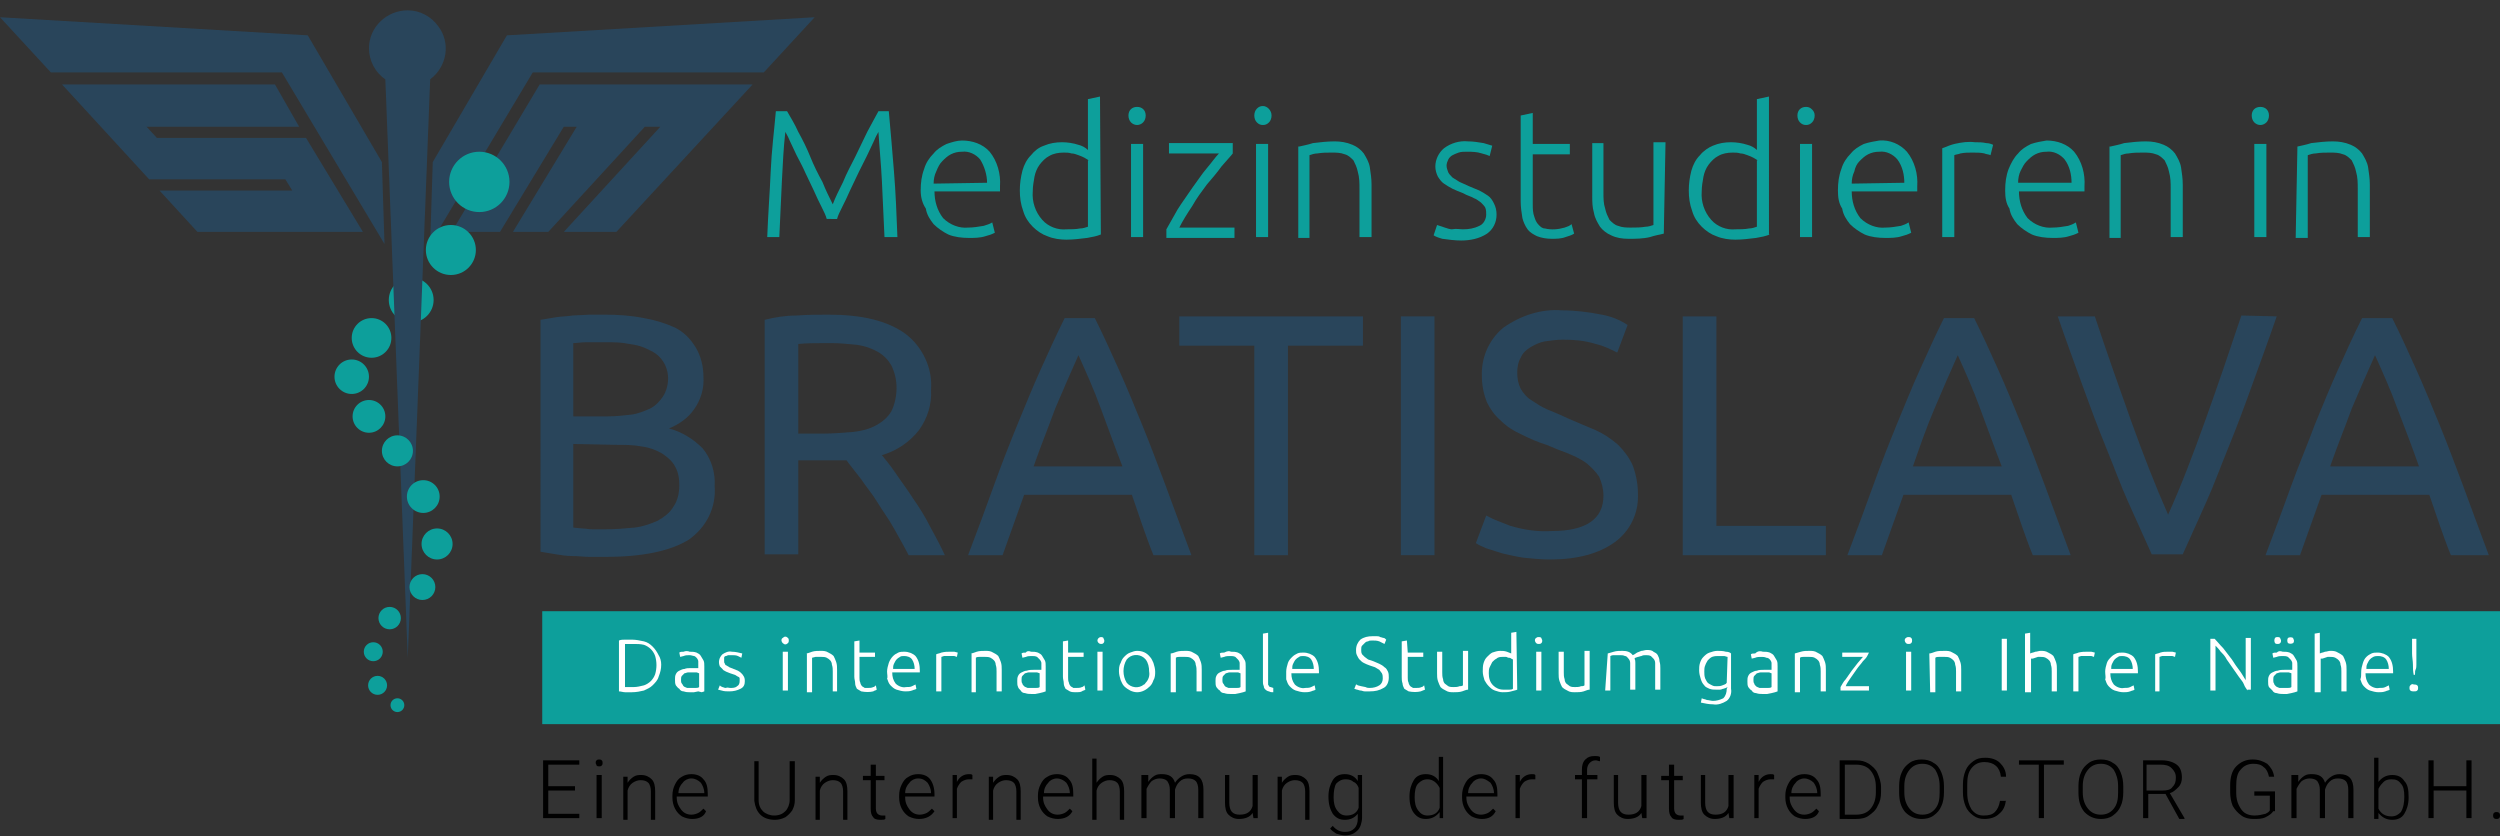 <?xml version="1.0" encoding="UTF-8"?> <!-- Generator: Adobe Illustrator 25.0.1, SVG Export Plug-In . SVG Version: 6.00 Build 0) --> <svg xmlns="http://www.w3.org/2000/svg" xmlns:xlink="http://www.w3.org/1999/xlink" version="1.1" id="Layer_1" x="0px" y="0px" viewBox="0 0 290 97" style="enable-background:new 0 0 290 97;" xml:space="preserve"><rect x="0" y="0" width="290" height="97" fill="#333333" stroke="none"/> <style type="text/css"> .st0{fill:#29455B;} .st1{fill:#0D9F9B;} .st2{fill:url(#SVGID_1_);} .st3{fill:#0D9F9B;stroke:#010101;stroke-width:0.2;stroke-miterlimit:10;} .st4{fill:#FFFFFF;} </style> <path class="st0" d="M70.2,64.6c-0.6,0-1.2,0-1.8,0s-1.3-0.1-2-0.1s-1.3-0.1-1.9-0.2c-0.6-0.1-1.2-0.2-1.8-0.3V37.1 c0.6-0.1,1.2-0.2,1.8-0.3c0.6-0.1,1.3-0.1,1.9-0.2l2-0.1c0.6,0,1.2,0,1.8,0c1.5,0,3,0.1,4.5,0.4c1.2,0.2,2.5,0.6,3.6,1.1 c1,0.5,1.8,1.3,2.4,2.3c0.6,1,0.9,2.2,0.9,3.4c0.1,1.3-0.3,2.7-1.1,3.8c-0.7,1-1.7,1.7-2.9,2.2c1.5,0.4,2.8,1.2,3.9,2.3 c1,1.2,1.5,2.8,1.4,4.4c0.2,2.5-1,4.8-3,6.2C77.8,63.9,74.6,64.6,70.2,64.6z M66.5,48.3h4c0.9,0,1.8-0.1,2.7-0.2 c0.8-0.1,1.5-0.4,2.2-0.7c0.6-0.3,1.1-0.8,1.5-1.4c0.4-0.6,0.6-1.4,0.6-2.1c0-0.7-0.2-1.4-0.6-2c-0.4-0.6-0.9-1-1.6-1.3 c-0.7-0.4-1.5-0.6-2.3-0.7c-0.9-0.2-1.8-0.2-2.7-0.2c-1,0-1.7,0-2.3,0c-0.6,0-1.1,0.1-1.5,0.1L66.5,48.3z M66.5,51.5v9.7l1,0.1 c0.4,0,0.8,0.1,1.2,0.1h1.6c1.1,0,2.2-0.1,3.3-0.2c0.9-0.1,1.8-0.4,2.7-0.8c0.7-0.4,1.4-0.9,1.8-1.6c0.5-0.7,0.7-1.6,0.7-2.5 c0-0.8-0.1-1.5-0.5-2.2c-0.3-0.6-0.9-1.1-1.5-1.5c-0.7-0.4-1.5-0.7-2.3-0.8c-1-0.2-2-0.2-3-0.2L66.5,51.5z"></path> <path class="st0" d="M102.3,52.8c0.4,0.5,1,1.2,1.6,2.1c0.6,0.9,1.3,1.8,2,2.9c0.7,1,1.4,2.1,2,3.3c0.6,1.1,1.2,2.2,1.7,3.3h-4.2 c-0.5-1-1.1-2-1.7-3.1c-0.6-1.1-1.3-2-1.9-3s-1.3-1.8-1.9-2.7c-0.6-0.8-1.2-1.5-1.7-2.2c-0.3,0-0.7,0-1,0h-4.6v10.9h-3.9V37.1 c1.2-0.3,2.4-0.5,3.7-0.5c1.3-0.1,2.6-0.1,3.7-0.1c3.9,0,6.8,0.7,8.9,2.2c2,1.5,3.2,4,3,6.5c0.1,1.7-0.4,3.3-1.4,4.7 C105.5,51.3,104,52.3,102.3,52.8z M96.4,39.8c-1.6,0-2.9,0-3.8,0.1v10.4h2.8c1.2,0,2.4-0.1,3.6-0.2c0.9-0.1,1.8-0.3,2.7-0.8 c0.7-0.4,1.3-0.9,1.7-1.6c0.4-0.8,0.6-1.8,0.6-2.7c0-0.9-0.2-1.8-0.6-2.6c-0.4-0.7-0.9-1.2-1.6-1.6c-0.7-0.4-1.6-0.7-2.4-0.8 C98.4,39.9,97.4,39.8,96.4,39.8z"></path> <path class="st0" d="M133.8,64.4c-0.5-1.2-0.9-2.4-1.3-3.5c-0.4-1.2-0.8-2.3-1.2-3.5h-12.5l-2.5,7h-4c1.1-2.9,2.1-5.6,3-8.1 c0.9-2.5,1.8-4.8,2.7-7s1.8-4.4,2.7-6.4c0.9-2,1.8-4,2.8-6h3.5c1,2,1.9,4,2.8,6c0.9,2,1.8,4.2,2.7,6.4c0.9,2.2,1.8,4.6,2.7,7 s1.9,5.2,3,8.1L133.8,64.4z M130.2,54.1c-0.9-2.3-1.7-4.6-2.5-6.7c-0.8-2.2-1.7-4.2-2.6-6.2c-0.9,2-1.8,4.1-2.7,6.2 c-0.8,2.2-1.7,4.4-2.5,6.7H130.2z"></path> <path class="st0" d="M158.1,36.7v3.4h-8.7v24.3h-3.9V40.1h-8.7v-3.4H158.1z"></path> <path class="st0" d="M162.5,36.7h3.9v27.7h-3.9V36.7z"></path> <path class="st0" d="M180,61.6c4,0,6-1.4,6-4.1c0-0.8-0.2-1.5-0.5-2.2c-0.4-0.6-0.9-1.1-1.5-1.6c-0.7-0.5-1.4-0.8-2.1-1.1 c-0.8-0.3-1.6-0.6-2.5-1c-1-0.3-1.9-0.7-2.9-1.2c-0.9-0.4-1.7-0.9-2.4-1.6c-0.7-0.6-1.2-1.3-1.6-2.1c-0.4-1-0.6-2-0.6-3 c-0.1-2.2,0.8-4.3,2.5-5.7c2-1.4,4.4-2.2,6.8-2c1.5,0,3.1,0.2,4.6,0.5c1.1,0.2,2.1,0.6,3,1.2l-1.2,3.2c-0.8-0.4-1.6-0.8-2.5-1 c-1.3-0.4-2.5-0.5-3.8-0.5c-0.7,0-1.4,0.1-2.1,0.2c-0.6,0.1-1.2,0.4-1.7,0.7c-0.5,0.3-0.9,0.7-1.1,1.2c-0.3,0.5-0.4,1.1-0.4,1.7 c0,0.7,0.1,1.3,0.4,1.9c0.3,0.5,0.7,1,1.2,1.3c0.6,0.4,1.2,0.8,1.9,1.1c0.7,0.3,1.5,0.6,2.3,1c1.2,0.5,2.3,1,3.3,1.4 c0.9,0.4,1.8,1,2.6,1.7c0.7,0.7,1.3,1.5,1.7,2.4c0.4,1.1,0.6,2.2,0.6,3.3c0.1,2.2-0.9,4.3-2.7,5.6c-1.8,1.3-4.3,2-7.5,2 c-1,0-2-0.1-3-0.2c-0.8-0.1-1.6-0.3-2.5-0.5c-0.6-0.2-1.3-0.4-1.9-0.6c-0.5-0.2-0.9-0.4-1.2-0.6l1.2-3.2c0.9,0.5,1.8,0.8,2.8,1.2 C176.9,61.5,178.5,61.7,180,61.6z"></path> <path class="st0" d="M211.8,61v3.4h-16.6V36.7h3.9V61L211.8,61z"></path> <path class="st0" d="M235.8,64.4c-0.5-1.2-0.9-2.4-1.3-3.5c-0.4-1.2-0.8-2.3-1.2-3.5h-12.5l-2.5,7h-4c1.1-2.9,2.1-5.6,3-8.1 c0.9-2.5,1.8-4.8,2.7-7c0.9-2.2,1.8-4.4,2.7-6.4s1.8-4,2.8-6h3.5c1,2,1.9,4,2.8,6s1.8,4.2,2.7,6.4c0.9,2.2,1.8,4.6,2.7,7 s1.9,5.2,3,8.1L235.8,64.4z M232.2,54.1c-0.9-2.3-1.7-4.6-2.5-6.7c-0.8-2.2-1.7-4.2-2.6-6.2c-0.9,2-1.8,4.1-2.7,6.2 s-1.7,4.4-2.5,6.7H232.2z"></path> <path class="st0" d="M264.1,36.7c-1,2.9-2,5.6-2.9,8.1c-0.9,2.5-1.8,4.9-2.7,7.1s-1.7,4.4-2.6,6.4s-1.8,4-2.7,6h-3.6 c-0.9-2-1.8-4-2.7-6c-0.9-2-1.7-4.2-2.6-6.4c-0.9-2.2-1.8-4.6-2.7-7.1c-0.9-2.5-1.9-5.2-2.9-8.1h4.3c1.4,4.2,2.8,8.2,4.2,12.1 c1.4,3.9,2.8,7.5,4.3,10.9c1.5-3.3,2.9-7,4.3-10.9c1.4-3.9,2.8-8,4.2-12.2L264.1,36.7z"></path> <path class="st0" d="M284.3,64.4c-0.5-1.2-0.9-2.4-1.3-3.5l-1.2-3.5h-12.5l-2.5,7h-4c1.1-2.9,2.1-5.6,3-8.1c0.9-2.5,1.9-4.8,2.7-7 c0.9-2.2,1.8-4.4,2.7-6.4c0.9-2,1.8-4,2.8-6h3.5c1,2,1.9,4,2.8,6s1.8,4.2,2.7,6.4c0.9,2.2,1.8,4.6,2.7,7s1.9,5.2,3,8.1L284.3,64.4z M280.6,54.1c-0.8-2.3-1.7-4.6-2.5-6.7c-0.8-2.2-1.7-4.2-2.6-6.2c-0.9,2-1.8,4.1-2.7,6.2c-0.8,2.2-1.7,4.4-2.5,6.7H280.6z"></path> <rect x="62.9" y="70.9" class="st1" width="227.1" height="13.1"></rect> <circle class="st1" cx="47.7" cy="34.8" r="2.6"></circle> <polygon class="st0" points="35.5,16 18.2,16 17,14.7 34.7,14.7 31.9,9.8 7.2,9.8 17.3,20.8 33.1,20.8 33.9,22.1 18.5,22.1 22.9,26.9 42.1,26.9 "></polygon> <polygon class="st0" points="61.8,8.4 88.6,8.4 94.5,2 58.8,4.1 50.2,18.8 49.9,28.3 "></polygon> <polygon class="st0" points="44.3,18.8 35.7,4.1 0,2 5.9,8.4 32.7,8.4 44.6,28.3 "></polygon> <path class="st0" d="M49.9,9.2c2-1.5,2.4-4.3,0.9-6.2c-0.8-1.1-2.1-1.8-3.5-1.8l0,0c-2.5,0-4.5,2-4.5,4.4c0,1.4,0.7,2.8,1.9,3.6 l2.6,67.1l0,0L49.9,9.2z"></path> <polygon class="st0" points="62.6,9.8 52.4,26.9 58,26.9 65.4,14.7 66.9,14.7 59.5,26.9 63.6,26.9 74.8,14.7 76.6,14.7 65.4,26.9 71.5,26.9 87.3,9.8 "></polygon> <path class="st0" d="M26.6,24.9"></path> <path class="st0" d="M3.5,0.1"></path> <circle class="st1" cx="55.6" cy="21.1" r="3.5"></circle> <circle class="st1" cx="52.3" cy="29" r="2.9"></circle> <circle class="st1" cx="42.8" cy="48.3" r="1.9"></circle> <circle class="st1" cx="40.8" cy="43.7" r="2"></circle> <circle class="st1" cx="46.1" cy="52.3" r="1.8"></circle> <circle class="st1" cx="43.1" cy="39.2" r="2.3"></circle> <circle class="st1" cx="49.1" cy="57.6" r="1.9"></circle> <circle class="st1" cx="50.7" cy="63.1" r="1.8"></circle> <circle class="st1" cx="49" cy="68.1" r="1.5"></circle> <circle class="st1" cx="45.2" cy="71.7" r="1.3"></circle> <circle class="st1" cx="43.3" cy="75.6" r="1.1"></circle> <path class="st1" d="M55.4,21.7"></path> <linearGradient id="SVGID_1_" gradientUnits="userSpaceOnUse" x1="69.365" y1="105.775" x2="69.365" y2="105.775" gradientTransform="matrix(1 0 0 -1 -0.9 116.001)"> <stop offset="0" style="stop-color:#066C66"></stop> <stop offset="1" style="stop-color:#009366"></stop> </linearGradient> <path class="st2" d="M68.5,10.2"></path> <path class="st3" d="M30.8,8.4"></path> <path class="st1" d="M95.9,25.4c-0.1-0.4-0.3-0.8-0.6-1.4c-0.3-0.6-0.6-1.2-0.9-1.9l-1-2.1c-0.3-0.7-0.7-1.4-1-2l-0.8-1.7 c-0.2-0.5-0.4-0.8-0.5-1c-0.2,1.7-0.3,3.7-0.4,5.7s-0.2,4.2-0.3,6.5H89c0.1-2.7,0.3-5.2,0.4-7.6s0.4-4.7,0.6-7h1.3 c0.4,0.7,0.9,1.5,1.3,2.4c0.5,0.9,1,1.9,1.4,2.9c0.4,1,0.9,2,1.4,2.9c0.4,1,0.8,1.8,1.2,2.6c0.3-0.8,0.7-1.6,1.2-2.6 c0.4-1,0.9-1.9,1.4-2.9c0.5-1,0.9-1.9,1.4-2.9c0.5-0.9,0.9-1.7,1.3-2.4h1.2c0.2,2.2,0.4,4.5,0.6,7c0.2,2.4,0.3,5,0.4,7.6h-1.5 c-0.1-2.3-0.2-4.4-0.3-6.5c-0.1-2-0.3-4-0.4-5.7c-0.1,0.2-0.3,0.5-0.5,1l-0.8,1.7l-1,2l-1,2.1c-0.3,0.7-0.6,1.3-0.9,1.9 c-0.3,0.6-0.5,1-0.6,1.4H95.9z"></path> <path class="st1" d="M106.8,22.1c0-0.9,0.1-1.7,0.4-2.5c0.2-0.7,0.6-1.3,1.1-1.8c0.4-0.5,0.9-0.8,1.5-1.1c0.6-0.2,1.2-0.4,1.8-0.4 c1.2,0,2.4,0.4,3.2,1.3c0.9,1.1,1.3,2.6,1.2,4c0,0.1,0,0.2,0,0.3s0,0.2,0,0.3h-7.6c0,1.1,0.3,2.2,1,3.1c0.8,0.8,1.9,1.2,2.9,1.1 c0.6,0,1.2-0.1,1.8-0.2c0.3-0.1,0.7-0.2,1-0.4l0.3,1.2c-0.4,0.2-0.7,0.3-1.1,0.4c-0.6,0.2-1.3,0.2-1.9,0.2c-0.8,0-1.7-0.1-2.4-0.4 c-0.6-0.3-1.2-0.7-1.7-1.2c-0.4-0.5-0.8-1.1-0.9-1.8C107,23.6,106.8,22.9,106.8,22.1z M114.5,21.2c0-0.9-0.3-1.9-0.8-2.7 c-0.5-0.6-1.3-1-2.1-0.9c-0.5,0-0.9,0.1-1.3,0.3c-0.4,0.2-0.7,0.5-1,0.8c-0.3,0.3-0.5,0.7-0.7,1.2c-0.2,0.4-0.3,0.9-0.3,1.4 L114.5,21.2z"></path> <path class="st1" d="M127.7,27.2c-0.5,0.2-1,0.3-1.6,0.4c-0.8,0.1-1.6,0.2-2.4,0.2c-0.7,0-1.5-0.1-2.2-0.4c-0.6-0.2-1.2-0.6-1.7-1.1 c-0.5-0.5-0.9-1.1-1.1-1.8c-0.3-0.8-0.4-1.6-0.4-2.4c0-0.8,0.1-1.5,0.3-2.3c0.2-0.7,0.5-1.3,1-1.8c0.4-0.5,0.9-0.9,1.5-1.1 c0.7-0.3,1.4-0.4,2.1-0.4c0.6,0,1.3,0.1,1.9,0.3c0.4,0.1,0.8,0.3,1.1,0.6v-5.9l1.4-0.3L127.7,27.2z M126.3,18.6 c-0.2-0.1-0.3-0.2-0.5-0.3c-0.2-0.1-0.4-0.2-0.7-0.3c-0.3-0.1-0.5-0.2-0.8-0.2c-0.3-0.1-0.6-0.1-0.9-0.1c-0.6,0-1.2,0.1-1.7,0.4 c-0.4,0.2-0.8,0.6-1.1,1c-0.3,0.4-0.5,0.9-0.6,1.4c-0.1,0.6-0.2,1.1-0.2,1.7c-0.1,1.2,0.3,2.4,1.1,3.3c0.7,0.8,1.8,1.2,2.8,1.1 c0.5,0,1.1,0,1.6-0.1c0.3,0,0.6-0.1,0.9-0.2V18.6z"></path> <path class="st1" d="M132.9,13.4c0,0.3-0.1,0.6-0.3,0.8c-0.4,0.4-1,0.4-1.4,0c0,0,0,0,0,0c-0.2-0.2-0.3-0.5-0.3-0.8c0-0.6,0.4-1,1-1 C132.5,12.4,132.9,12.8,132.9,13.4L132.9,13.4z M132.6,27.5h-1.4V16.7h1.4V27.5z"></path> <path class="st1" d="M143,17.8c-0.3,0.4-0.8,0.9-1.3,1.5c-0.5,0.7-1.1,1.4-1.7,2.1c-0.6,0.8-1.2,1.6-1.7,2.5 c-0.6,0.9-1.1,1.7-1.5,2.5h6.4v1.2h-7.9v-1c0.4-0.7,0.8-1.4,1.3-2.3c0.5-0.8,1.1-1.6,1.7-2.5c0.6-0.8,1.1-1.6,1.7-2.3 c0.6-0.7,1-1.3,1.4-1.7h-5.8v-1.2h7.4L143,17.8z"></path> <path class="st1" d="M147.5,13.4c0,0.3-0.1,0.6-0.3,0.8c-0.2,0.2-0.4,0.3-0.7,0.3c-0.3,0-0.5-0.1-0.7-0.3c-0.2-0.2-0.3-0.5-0.3-0.8 c0-0.3,0.1-0.6,0.3-0.8c0.2-0.2,0.4-0.3,0.7-0.3C147,12.3,147.5,12.8,147.5,13.4L147.5,13.4z M147.1,27.5h-1.4V16.7h1.4V27.5z"></path> <path class="st1" d="M150.7,17c0.4-0.1,1-0.2,1.6-0.4c0.8-0.1,1.7-0.2,2.5-0.2c0.7,0,1.4,0.1,2.1,0.4c0.5,0.2,1,0.6,1.3,1 c0.3,0.5,0.6,1,0.7,1.6c0.1,0.7,0.2,1.3,0.2,2v6.1h-1.4v-5.6c0-0.7,0-1.3-0.2-2c-0.1-0.5-0.3-0.9-0.5-1.3c-0.3-0.3-0.6-0.6-1-0.7 c-0.5-0.2-1-0.2-1.5-0.2c-0.6,0-1.1,0-1.7,0.1c-0.3,0-0.6,0.1-0.9,0.2v9.6h-1.3V17z"></path> <path class="st1" d="M169.7,26.6c0.7,0,1.3-0.1,1.9-0.4c0.5-0.2,0.8-0.8,0.8-1.3c0-0.3,0-0.5-0.1-0.8c-0.1-0.2-0.3-0.4-0.5-0.6 c-0.3-0.2-0.5-0.4-0.8-0.5c-0.3-0.2-0.8-0.3-1.3-0.6c-0.5-0.2-0.8-0.3-1.2-0.5c-0.4-0.2-0.7-0.4-1-0.6c-0.3-0.2-0.5-0.5-0.7-0.8 c-0.2-0.4-0.3-0.8-0.3-1.2c0-0.8,0.4-1.6,1-2.1c0.8-0.6,1.8-0.9,2.8-0.8c0.6,0,1.2,0.1,1.8,0.2c0.3,0.1,0.7,0.2,1,0.3l-0.3,1.2 c-0.2-0.1-0.5-0.2-0.9-0.3c-0.6-0.2-1.2-0.2-1.8-0.2c-0.3,0-0.6,0-0.9,0.1c-0.3,0.1-0.5,0.2-0.7,0.3c-0.2,0.1-0.4,0.3-0.5,0.5 c-0.1,0.2-0.2,0.5-0.2,0.7c0,0.3,0.1,0.5,0.2,0.8c0.1,0.2,0.3,0.4,0.5,0.6c0.3,0.2,0.5,0.3,0.8,0.5l1.1,0.5l1.2,0.5 c0.4,0.2,0.7,0.4,1,0.6c0.3,0.2,0.5,0.5,0.7,0.9c0.2,0.4,0.3,0.8,0.3,1.3c0,0.9-0.4,1.7-1.1,2.2c-0.9,0.6-2,0.8-3,0.8 c-0.7,0-1.5-0.1-2.2-0.2c-0.3-0.1-0.7-0.2-1-0.4l0.4-1.2l0.3,0.1l0.6,0.2c0.3,0.1,0.6,0.2,0.8,0.2C169,26.5,169.3,26.6,169.7,26.6z"></path> <path class="st1" d="M177.8,16.7h4.3v1.2h-4.3v5.8c0,0.5,0,1,0.2,1.5c0.1,0.3,0.2,0.6,0.5,0.9c0.2,0.2,0.4,0.4,0.7,0.4 c0.8,0.2,1.6,0.1,2.3-0.1c0.3-0.1,0.6-0.2,0.8-0.4l0.3,1.1c-0.3,0.2-0.7,0.3-1,0.4c-0.5,0.2-1.1,0.2-1.6,0.2c-0.6,0-1.2-0.1-1.7-0.3 c-0.4-0.2-0.8-0.4-1.1-0.8c-0.3-0.4-0.5-0.9-0.6-1.3c-0.1-0.6-0.2-1.3-0.2-1.9v-10l1.4-0.3L177.8,16.7z"></path> <path class="st1" d="M193,27.1c-0.4,0.1-1,0.2-1.6,0.4c-0.8,0.2-1.7,0.2-2.5,0.2c-0.7,0-1.4-0.1-2-0.4c-0.5-0.2-1-0.6-1.3-1 c-0.3-0.5-0.6-1-0.7-1.6c-0.2-0.7-0.2-1.3-0.2-2v-6.1h1.3v5.7c0,0.7,0,1.3,0.2,1.9c0.1,0.5,0.3,0.9,0.5,1.3c0.3,0.3,0.6,0.6,1,0.7 c0.5,0.2,1,0.2,1.5,0.2c0.6,0,1.1,0,1.7-0.1c0.3,0,0.6-0.1,0.9-0.2v-9.6h1.4L193,27.1z"></path> <path class="st1" d="M205.3,27.2c-0.5,0.2-1,0.3-1.6,0.4c-0.8,0.1-1.6,0.2-2.4,0.2c-0.7,0-1.5-0.1-2.2-0.4c-0.6-0.2-1.2-0.6-1.7-1.1 c-0.5-0.5-0.9-1.1-1.1-1.8c-0.3-0.8-0.4-1.6-0.4-2.4c0-0.8,0.1-1.5,0.3-2.3c0.2-0.7,0.5-1.3,1-1.8c0.4-0.5,1-0.9,1.5-1.1 c0.7-0.3,1.4-0.4,2.1-0.4c0.6,0,1.3,0.1,1.9,0.3c0.4,0.1,0.8,0.3,1.1,0.6v-5.9l1.4-0.3V27.2z M203.9,18.6c-0.2-0.1-0.3-0.2-0.5-0.3 c-0.2-0.1-0.4-0.2-0.7-0.3c-0.3-0.1-0.5-0.2-0.8-0.2c-0.3-0.1-0.6-0.1-0.9-0.1c-0.6,0-1.2,0.1-1.7,0.4c-0.4,0.2-0.8,0.6-1.1,1 c-0.3,0.4-0.5,0.9-0.6,1.4c-0.1,0.6-0.2,1.1-0.2,1.7c-0.1,1.2,0.3,2.4,1.1,3.3c0.7,0.8,1.8,1.2,2.8,1.1c0.5,0,1.1,0,1.6-0.1 c0.3,0,0.6-0.1,0.9-0.2V18.6z"></path> <path class="st1" d="M210.5,13.4c0,0.3-0.1,0.6-0.3,0.8c-0.2,0.2-0.4,0.3-0.7,0.3c-0.3,0-0.5-0.1-0.7-0.3c-0.2-0.2-0.3-0.5-0.3-0.8 c0-0.6,0.4-1,1-1c0.3,0,0.5,0.1,0.7,0.3C210.4,12.9,210.5,13.1,210.5,13.4z M210.2,27.5h-1.4V16.7h1.4V27.5z"></path> <path class="st1" d="M213.2,22.1c0-0.9,0.1-1.7,0.4-2.5c0.2-0.7,0.6-1.3,1.1-1.8c0.4-0.5,0.9-0.8,1.5-1.1c0.6-0.2,1.2-0.3,1.8-0.4 c1.2-0.1,2.4,0.4,3.2,1.3c0.9,1.1,1.3,2.6,1.2,4c0,0.1,0,0.2,0,0.3c0,0.1,0,0.2,0,0.3h-7.6c0,1.1,0.3,2.2,1,3.1 c0.8,0.8,1.9,1.2,2.9,1.1c0.6,0,1.2-0.1,1.8-0.2c0.3-0.1,0.6-0.2,0.9-0.4l0.3,1.2c-0.4,0.2-0.7,0.3-1.1,0.4 c-0.6,0.2-1.3,0.2-1.9,0.2c-0.8,0-1.7-0.1-2.4-0.4c-0.6-0.3-1.2-0.7-1.7-1.2c-0.4-0.5-0.8-1.1-0.9-1.8 C213.3,23.6,213.2,22.9,213.2,22.1z M220.9,21.2c0-0.9-0.2-1.9-0.8-2.7c-0.5-0.6-1.3-1-2.1-0.9c-0.5,0-0.9,0.1-1.3,0.3 c-0.4,0.2-0.7,0.5-1,0.8c-0.3,0.3-0.5,0.7-0.6,1.2c-0.2,0.4-0.3,0.9-0.3,1.4L220.9,21.2z"></path> <path class="st1" d="M229.1,16.5c0.4,0,0.9,0,1.3,0.1c0.3,0,0.6,0.1,0.8,0.2l-0.3,1.2c-0.2-0.1-0.5-0.1-0.7-0.2 c-0.4-0.1-0.9-0.1-1.4-0.1c-0.5,0-0.9,0-1.4,0.1c-0.2,0.1-0.5,0.1-0.7,0.2v9.5h-1.4V17.2c0.5-0.2,1-0.4,1.4-0.5 C227.6,16.5,228.3,16.4,229.1,16.5z"></path> <path class="st1" d="M232.6,22.1c0-0.9,0.1-1.7,0.4-2.5c0.3-0.7,0.6-1.3,1.1-1.8c0.4-0.5,0.9-0.8,1.5-1.1c0.6-0.2,1.2-0.3,1.8-0.4 c1.2,0,2.4,0.4,3.2,1.3c0.9,1.1,1.3,2.6,1.2,4c0,0.1,0,0.2,0,0.3c0,0.1,0,0.2,0,0.3h-7.6c0,1.1,0.3,2.2,1,3.1 c0.8,0.8,1.9,1.2,2.9,1.1c0.6,0,1.2-0.1,1.8-0.2c0.3-0.1,0.6-0.2,0.9-0.4l0.3,1.2c-0.4,0.2-0.7,0.3-1.1,0.4 c-0.6,0.2-1.3,0.2-1.9,0.2c-0.8,0-1.7-0.1-2.4-0.4c-0.6-0.3-1.2-0.7-1.7-1.2c-0.4-0.5-0.8-1.1-0.9-1.8 C232.7,23.6,232.6,22.9,232.6,22.1z M240.3,21.2c0-0.9-0.2-1.9-0.8-2.7c-0.5-0.6-1.3-1-2.1-0.9c-0.5,0-0.9,0.1-1.3,0.3 c-0.4,0.2-0.7,0.5-1,0.8c-0.3,0.3-0.5,0.7-0.7,1.1c-0.2,0.4-0.3,0.9-0.3,1.4L240.3,21.2z"></path> <path class="st1" d="M244.8,17c0.4-0.1,1-0.2,1.6-0.4c0.8-0.1,1.7-0.2,2.5-0.2c0.7,0,1.4,0.1,2.1,0.4c0.5,0.2,1,0.6,1.3,1 c0.3,0.5,0.6,1,0.7,1.6c0.1,0.7,0.2,1.3,0.2,2v6.1h-1.4v-5.6c0-0.7,0-1.3-0.2-2c-0.1-0.5-0.3-0.9-0.5-1.3c-0.3-0.3-0.6-0.6-1-0.7 c-0.5-0.2-1-0.2-1.5-0.2c-0.6,0-1.1,0-1.7,0.1c-0.3,0-0.6,0.1-0.9,0.2v9.6h-1.3V17z"></path> <path class="st1" d="M263.2,13.4c0,0.3-0.1,0.6-0.3,0.8c-0.4,0.4-1,0.4-1.4,0c0,0,0,0,0,0c-0.2-0.2-0.3-0.5-0.3-0.8c0-0.6,0.4-1,1-1 S263.2,12.8,263.2,13.4L263.2,13.4z M262.9,27.5h-1.4V16.7h1.4V27.5z"></path> <path class="st1" d="M266.5,17c0.4-0.1,1-0.2,1.6-0.4c0.8-0.1,1.7-0.2,2.5-0.2c0.7,0,1.4,0.1,2.1,0.4c0.5,0.2,1,0.6,1.3,1 c0.3,0.5,0.6,1,0.7,1.6c0.1,0.7,0.2,1.3,0.2,2v6.1h-1.4v-5.6c0-0.7,0-1.3-0.2-2c-0.1-0.5-0.3-0.9-0.5-1.3c-0.3-0.3-0.6-0.6-1-0.7 c-0.5-0.2-1-0.2-1.5-0.2c-0.6,0-1.1,0-1.7,0.1c-0.3,0-0.6,0.1-0.9,0.2v9.6h-1.4L266.5,17z"></path> <path class="st4" d="M76.7,77.1c0,0.5-0.1,0.9-0.3,1.4c-0.1,0.4-0.4,0.7-0.7,1c-0.3,0.3-0.6,0.4-1,0.6c-0.4,0.1-0.9,0.2-1.4,0.2 c-0.2,0-0.5,0-0.8,0c-0.2,0-0.5-0.1-0.7-0.1v-5.9c0.2-0.1,0.5-0.1,0.7-0.1c0.3,0,0.5,0,0.8,0c0.5,0,0.9,0.1,1.4,0.2 c0.4,0.1,0.7,0.3,1,0.6c0.3,0.3,0.5,0.6,0.7,1C76.6,76.3,76.7,76.7,76.7,77.1z M72.5,79.7h0.3c0.2,0,0.5,0,0.7,0 c0.4,0,0.8-0.1,1.2-0.2c0.3-0.1,0.6-0.3,0.8-0.5c0.2-0.2,0.4-0.5,0.5-0.8c0.2-0.7,0.2-1.4,0-2.1c-0.1-0.3-0.3-0.6-0.5-0.8 c-0.2-0.2-0.5-0.4-0.8-0.5c-0.4-0.1-0.8-0.1-1.2-0.1h-0.7h-0.3V79.7z"></path> <path class="st4" d="M80,75.6c0.3,0,0.5,0,0.8,0.1c0.2,0.1,0.4,0.2,0.5,0.4c0.1,0.2,0.2,0.3,0.3,0.5c0.1,0.2,0.1,0.4,0.1,0.7v2.9 l-0.3,0.1L81,80.2l-0.5,0.1H80c-0.2,0-0.4,0-0.7-0.1c-0.2,0-0.4-0.1-0.5-0.3c-0.2-0.1-0.3-0.3-0.4-0.4c-0.1-0.2-0.1-0.4-0.1-0.7 c0-0.2,0-0.4,0.1-0.6c0.1-0.2,0.2-0.3,0.4-0.4c0.2-0.1,0.4-0.2,0.6-0.2c0.2-0.1,0.5-0.1,0.8-0.1h0.2h0.3h0.2c0,0,0.1,0,0.1,0v-0.3 c0-0.2,0-0.3,0-0.5c0-0.1-0.1-0.3-0.2-0.4c-0.1-0.1-0.2-0.2-0.3-0.2C80.4,76.1,80.2,76,80,76c-0.2,0-0.5,0-0.7,0.1l-0.4,0.1 l-0.1-0.5c0.1-0.1,0.3-0.1,0.5-0.1C79.5,75.5,79.8,75.5,80,75.6z M80.1,79.8c0.2,0,0.4,0,0.6,0c0.1,0,0.3,0,0.4-0.1v-1.6 c-0.1,0-0.2-0.1-0.3-0.1c-0.2,0-0.4,0-0.6,0h-0.4c-0.1,0-0.3,0.1-0.4,0.1c-0.1,0.1-0.2,0.2-0.3,0.3c-0.1,0.1-0.1,0.3-0.1,0.5 c0,0.1,0,0.3,0.1,0.4c0.1,0.1,0.1,0.2,0.2,0.3c0.1,0.1,0.2,0.1,0.4,0.2C79.7,79.8,79.9,79.8,80.1,79.8z"></path> <path class="st4" d="M84.7,79.8c0.3,0,0.6,0,0.8-0.2c0.2-0.1,0.3-0.3,0.3-0.6c0-0.1,0-0.2,0-0.3c0-0.1-0.1-0.2-0.2-0.2 c-0.1-0.1-0.2-0.1-0.3-0.2l-0.6-0.2c-0.2-0.1-0.3-0.1-0.5-0.2c-0.1-0.1-0.3-0.1-0.4-0.3c-0.1-0.1-0.2-0.2-0.3-0.3 c-0.2-0.5-0.1-1,0.3-1.4c0.3-0.2,0.7-0.4,1.1-0.3c0.4,0,0.8,0.1,1.2,0.2L86,76.3l-0.4-0.2c-0.2-0.1-0.5-0.1-0.7-0.1 c-0.1,0-0.2,0-0.4,0c-0.1,0-0.2,0.1-0.3,0.1c-0.1,0-0.2,0.1-0.2,0.2C84,76.5,84,76.6,84,76.7c0,0.1,0,0.2,0.1,0.3 c0,0.1,0.1,0.2,0.2,0.2c0.1,0.1,0.2,0.1,0.3,0.2l0.5,0.2l0.5,0.2c0.2,0.1,0.3,0.2,0.4,0.3c0.1,0.1,0.2,0.2,0.3,0.4 c0.1,0.2,0.1,0.4,0.1,0.5c0,0.4-0.1,0.7-0.5,0.9c-0.4,0.2-0.8,0.3-1.3,0.3c-0.3,0-0.6,0-0.9-0.1L83.3,80l0.2-0.5l0.1,0.1l0.2,0.1 c0.1,0,0.2,0.1,0.4,0.1C84.4,79.7,84.5,79.8,84.7,79.8z"></path> <path class="st4" d="M91.5,74.3c0,0.1,0,0.2-0.1,0.3c-0.2,0.2-0.4,0.2-0.6,0c-0.2-0.2-0.2-0.5,0-0.6c0.2-0.2,0.4-0.2,0.6,0 C91.5,74.1,91.5,74.2,91.5,74.3z M91.4,80.1h-0.6v-4.5h0.6V80.1z"></path> <path class="st4" d="M93.5,75.8c0.2,0,0.4-0.1,0.7-0.2c0.3-0.1,0.7-0.1,1-0.1c0.3,0,0.6,0,0.9,0.2c0.2,0.1,0.4,0.2,0.6,0.4 c0.1,0.2,0.2,0.4,0.3,0.7c0.1,0.3,0.1,0.6,0.1,0.9v2.5h-0.5v-2.3c0-0.3,0-0.5-0.1-0.8c0-0.2-0.1-0.4-0.2-0.5 c-0.1-0.1-0.2-0.2-0.4-0.3c-0.2-0.1-0.4-0.1-0.6-0.1c-0.2,0-0.5,0-0.7,0l-0.4,0.1v4h-0.6V75.8z"></path> <path class="st4" d="M99.7,75.7h1.8v0.5h-1.8v2.4c0,0.2,0,0.4,0.1,0.6c0,0.1,0.1,0.3,0.2,0.4c0.1,0.1,0.2,0.1,0.3,0.2 c0.1,0,0.3,0,0.4,0c0.2,0,0.4,0,0.6-0.1c0.1,0,0.2-0.1,0.3-0.2l0.1,0.5c-0.1,0.1-0.3,0.1-0.4,0.2c-0.4,0.1-0.9,0.1-1.4,0 c-0.2-0.1-0.3-0.2-0.5-0.3c-0.1-0.2-0.2-0.4-0.2-0.6c0-0.3-0.1-0.5-0.1-0.8v-4.1l0.6-0.1L99.7,75.7z"></path> <path class="st4" d="M102.9,77.9c0-0.3,0.1-0.7,0.2-1c0.1-0.3,0.3-0.6,0.5-0.8c0.2-0.2,0.4-0.3,0.6-0.4c0.2-0.1,0.5-0.1,0.7-0.1 c0.5,0,1,0.2,1.3,0.5c0.4,0.5,0.5,1.1,0.5,1.7c0,0,0,0.1,0,0.1c0,0,0,0.1,0,0.1h-3.2c0,0.5,0.1,0.9,0.4,1.3c0.3,0.3,0.8,0.5,1.2,0.4 c0.3,0,0.5,0,0.7-0.1l0.4-0.2l0.1,0.5c-0.1,0.1-0.3,0.1-0.5,0.2c-0.3,0.1-0.5,0.1-0.8,0.1c-0.3,0-0.7-0.1-1-0.2 c-0.3-0.1-0.5-0.3-0.7-0.5c-0.2-0.2-0.3-0.5-0.4-0.8C103,78.6,102.9,78.2,102.9,77.9z M106.1,77.6c0-0.4-0.1-0.8-0.3-1.1 c-0.2-0.3-0.6-0.4-0.9-0.4c-0.2,0-0.4,0-0.5,0.1c-0.2,0.1-0.3,0.2-0.4,0.3c-0.1,0.1-0.2,0.3-0.3,0.5c-0.1,0.2-0.1,0.4-0.1,0.6 L106.1,77.6z"></path> <path class="st4" d="M110.2,75.6c0.2,0,0.4,0,0.5,0l0.4,0.1l-0.1,0.5l-0.3-0.1c-0.2,0-0.4,0-0.6,0c-0.2,0-0.4,0-0.6,0l-0.3,0.1v4 h-0.6v-4.3c0.2-0.1,0.4-0.1,0.6-0.2C109.6,75.6,109.9,75.6,110.2,75.6z"></path> <path class="st4" d="M112.6,75.8c0.2,0,0.4-0.1,0.7-0.2c0.3-0.1,0.7-0.1,1-0.1c0.3,0,0.6,0,0.9,0.2c0.2,0.1,0.4,0.2,0.6,0.4 c0.1,0.2,0.2,0.4,0.3,0.7c0.1,0.3,0.1,0.6,0.1,0.9v2.5h-0.6v-2.3c0-0.3,0-0.5-0.1-0.8c0-0.2-0.1-0.4-0.2-0.5 c-0.1-0.1-0.2-0.2-0.4-0.3c-0.2-0.1-0.4-0.1-0.6-0.1c-0.2,0-0.5,0-0.7,0c-0.1,0-0.3,0-0.4,0.1v4h-0.5V75.8z"></path> <path class="st4" d="M119.6,75.6c0.3,0,0.5,0,0.8,0.1c0.2,0.1,0.4,0.2,0.5,0.4c0.1,0.2,0.2,0.3,0.3,0.5c0.1,0.2,0.1,0.4,0.1,0.7v2.9 l-0.3,0.1l-0.4,0.1l-0.5,0.1h-0.5c-0.2,0-0.4,0-0.7-0.1c-0.2,0-0.4-0.1-0.5-0.3c-0.1-0.1-0.3-0.3-0.3-0.4c-0.1-0.2-0.1-0.4-0.1-0.7 c0-0.2,0-0.4,0.1-0.6c0.1-0.2,0.2-0.3,0.4-0.4c0.2-0.1,0.4-0.2,0.6-0.2c0.3-0.1,0.5-0.1,0.8-0.1h0.3h0.3h0.2h0.1v-0.3 c0-0.2,0-0.3,0-0.5c0-0.1-0.1-0.3-0.2-0.4c-0.1-0.1-0.2-0.2-0.3-0.3c-0.2-0.1-0.4-0.1-0.6-0.1c-0.2,0-0.5,0-0.7,0.1l-0.4,0.1 l-0.1-0.5c0.1-0.1,0.3-0.1,0.5-0.1C119.1,75.5,119.4,75.5,119.6,75.6z M119.6,79.8c0.2,0,0.4,0,0.6,0c0.1,0,0.3,0,0.4-0.1v-1.6 l-0.3-0.1c-0.2,0-0.4,0-0.6,0h-0.4c-0.1,0-0.3,0.1-0.4,0.1c-0.1,0.1-0.2,0.2-0.3,0.3c-0.1,0.1-0.1,0.3-0.1,0.5c0,0.1,0,0.3,0.1,0.4 c0,0.1,0.1,0.2,0.2,0.3c0.1,0.1,0.2,0.1,0.4,0.2C119.3,79.8,119.5,79.8,119.6,79.8z"></path> <path class="st4" d="M123.9,75.7h1.8v0.5h-1.8v2.4c0,0.2,0,0.4,0.1,0.6c0,0.1,0.1,0.3,0.2,0.4c0.1,0.1,0.2,0.1,0.3,0.2 c0.1,0,0.3,0,0.4,0c0.2,0,0.4,0,0.6-0.1c0.1,0,0.2-0.1,0.3-0.2l0.1,0.5c-0.1,0.1-0.3,0.1-0.4,0.2c-0.2,0.1-0.4,0.1-0.7,0.1 c-0.2,0-0.5,0-0.7-0.1c-0.2-0.1-0.3-0.2-0.5-0.3c-0.1-0.2-0.2-0.4-0.2-0.6c0-0.3-0.1-0.5-0.1-0.8v-4.1l0.6-0.1L123.9,75.7z"></path> <path class="st4" d="M128.1,74.3c0,0.1,0,0.2-0.1,0.3c-0.1,0.1-0.2,0.1-0.3,0.1c-0.2,0-0.4-0.2-0.4-0.4c0-0.2,0.2-0.4,0.4-0.4 c0.1,0,0.2,0,0.3,0.1C128,74.1,128.1,74.2,128.1,74.3z M127.9,80.1h-0.6v-4.5h0.6V80.1z"></path> <path class="st4" d="M134,77.9c0,0.3,0,0.7-0.2,1c-0.1,0.3-0.2,0.5-0.4,0.7c-0.4,0.4-0.9,0.7-1.5,0.7c-0.3,0-0.6-0.1-0.8-0.2 c-0.2-0.1-0.5-0.3-0.7-0.5c-0.2-0.2-0.3-0.5-0.4-0.7c-0.1-0.3-0.2-0.7-0.2-1c0-0.3,0-0.7,0.2-1c0.1-0.3,0.2-0.5,0.4-0.7 c0.2-0.2,0.4-0.4,0.7-0.5c0.3-0.1,0.5-0.2,0.8-0.2c0.6,0,1.1,0.2,1.5,0.7c0.2,0.2,0.3,0.5,0.4,0.7C133.9,77.2,134,77.6,134,77.9z M133.3,77.9c0-0.5-0.1-1-0.4-1.4c-0.5-0.6-1.4-0.7-2-0.2c-0.1,0.1-0.1,0.1-0.2,0.2c-0.5,0.8-0.5,1.9,0,2.7c0.5,0.6,1.4,0.7,2,0.2 c0.1,0,0.1-0.1,0.2-0.2C133.2,78.9,133.4,78.4,133.3,77.9z"></path> <path class="st4" d="M135.8,75.8c0.2,0,0.4-0.1,0.7-0.2c0.3-0.1,0.7-0.1,1-0.1c0.3,0,0.6,0,0.9,0.2c0.2,0.1,0.4,0.2,0.6,0.4 c0.1,0.2,0.2,0.4,0.3,0.7c0.1,0.3,0.1,0.6,0.1,0.9v2.5h-0.6v-2.3c0-0.3,0-0.5-0.1-0.8c0-0.2-0.1-0.4-0.2-0.5 c-0.1-0.1-0.2-0.2-0.4-0.3c-0.2-0.1-0.4-0.1-0.6-0.1c-0.2,0-0.5,0-0.7,0c-0.1,0-0.3,0-0.4,0.1v4h-0.6L135.8,75.8z"></path> <path class="st4" d="M142.8,75.6c0.3,0,0.5,0,0.8,0.1c0.2,0.1,0.4,0.2,0.5,0.4c0.1,0.2,0.2,0.3,0.3,0.5c0.1,0.2,0.1,0.4,0.1,0.7v2.9 l-0.3,0.1l-0.4,0.1l-0.5,0.1h-0.6c-0.2,0-0.4,0-0.7-0.1c-0.2,0-0.4-0.1-0.5-0.3c-0.2-0.1-0.3-0.3-0.4-0.4c-0.1-0.2-0.1-0.4-0.1-0.7 c0-0.2,0-0.4,0.1-0.6c0.1-0.2,0.2-0.3,0.4-0.4c0.2-0.1,0.4-0.2,0.6-0.2c0.2-0.1,0.5-0.1,0.8-0.1h0.3h0.3h0.2c0,0,0.1,0,0.1,0v-0.3 c0-0.2,0-0.3,0-0.5c0-0.1-0.1-0.3-0.2-0.4c-0.1-0.1-0.2-0.2-0.3-0.3c-0.2-0.1-0.4-0.1-0.6-0.1c-0.2,0-0.5,0-0.7,0.1l-0.4,0.1 l-0.1-0.5c0.1-0.1,0.3-0.1,0.5-0.1C142.4,75.5,142.6,75.5,142.8,75.6z M142.9,79.8c0.2,0,0.4,0,0.6,0c0.1,0,0.3,0,0.4-0.1v-1.6 c-0.1,0-0.2-0.1-0.3-0.1c-0.2,0-0.4,0-0.6,0h-0.4c-0.1,0-0.3,0.1-0.4,0.1c-0.1,0.1-0.2,0.2-0.3,0.3c-0.1,0.1-0.1,0.3-0.1,0.5 c0,0.1,0,0.3,0.1,0.4c0.1,0.1,0.1,0.2,0.2,0.3c0.1,0.1,0.2,0.1,0.4,0.2C142.6,79.8,142.7,79.8,142.9,79.8z"></path> <path class="st4" d="M147.7,80.3c-0.2,0-0.3,0-0.5-0.1c-0.1,0-0.3-0.1-0.4-0.2c-0.1-0.1-0.2-0.2-0.2-0.4c-0.1-0.2-0.1-0.4-0.1-0.5 v-5.6l0.6-0.1v5.7c0,0.1,0,0.2,0,0.3c0,0.1,0.1,0.1,0.1,0.2c0.1,0.1,0.1,0.1,0.2,0.1l0.3,0.1L147.7,80.3z"></path> <path class="st4" d="M149.2,77.9c0-0.3,0.1-0.7,0.2-1c0.1-0.3,0.3-0.5,0.5-0.7c0.2-0.2,0.4-0.3,0.6-0.4c0.2-0.1,0.5-0.1,0.7-0.1 c0.5,0,1,0.2,1.3,0.5c0.4,0.5,0.5,1.1,0.5,1.7v0.1c0,0,0,0.1,0,0.1h-3.2c0,0.5,0.1,0.9,0.4,1.3c0.3,0.3,0.8,0.5,1.2,0.4 c0.2,0,0.5,0,0.7-0.1l0.4-0.2l0.1,0.5c-0.1,0.1-0.3,0.1-0.5,0.2c-0.3,0.1-0.5,0.1-0.8,0.1c-0.3,0-0.7-0.1-1-0.2 c-0.3-0.1-0.5-0.3-0.7-0.5c-0.2-0.2-0.3-0.5-0.4-0.8C149.2,78.6,149.2,78.3,149.2,77.9z M152.4,77.6c0-0.4-0.1-0.8-0.3-1.1 c-0.2-0.3-0.6-0.4-0.9-0.4c-0.2,0-0.4,0-0.5,0.1c-0.2,0.1-0.3,0.2-0.4,0.3c-0.1,0.1-0.2,0.3-0.3,0.5c-0.1,0.2-0.1,0.4-0.1,0.6 L152.4,77.6z"></path> <path class="st4" d="M158.9,79.8c0.4,0,0.8-0.1,1.1-0.3c0.3-0.2,0.4-0.5,0.4-0.8c0-0.2,0-0.4-0.1-0.6c-0.1-0.1-0.2-0.3-0.3-0.4 c-0.2-0.1-0.3-0.2-0.5-0.3l-0.6-0.2c-0.3-0.1-0.5-0.2-0.7-0.3c-0.2-0.1-0.3-0.2-0.5-0.4c-0.1-0.1-0.2-0.3-0.3-0.5 c-0.1-0.2-0.1-0.4-0.1-0.6c0-0.5,0.2-0.9,0.5-1.2c0.4-0.3,0.9-0.4,1.4-0.4c0.2,0,0.3,0,0.5,0c0.1,0,0.3,0,0.4,0.1 c0.1,0,0.3,0.1,0.4,0.1c0.1,0,0.2,0.1,0.3,0.2l-0.2,0.5c-0.2-0.1-0.4-0.2-0.6-0.3c-0.3-0.1-0.5-0.1-0.8-0.1c-0.2,0-0.4,0-0.5,0.1 c-0.2,0-0.3,0.1-0.4,0.2c-0.1,0.1-0.2,0.2-0.3,0.3c-0.1,0.1-0.1,0.3-0.1,0.5c0,0.2,0,0.3,0.1,0.5c0.1,0.1,0.2,0.2,0.3,0.3 c0.1,0.1,0.3,0.2,0.4,0.3l0.6,0.2l0.7,0.3c0.2,0.1,0.4,0.2,0.6,0.4c0.2,0.1,0.3,0.3,0.4,0.5c0.1,0.2,0.1,0.5,0.1,0.7 c0,0.5-0.2,1-0.6,1.2c-0.5,0.3-1,0.4-1.6,0.4c-0.2,0-0.4,0-0.6,0c-0.2,0-0.3-0.1-0.5-0.1c-0.1,0-0.3-0.1-0.4-0.1l-0.3-0.1l0.2-0.5 c0.1,0,0.2,0.1,0.2,0.1l0.4,0.1l0.5,0.1C158.6,79.8,158.7,79.8,158.9,79.8z"></path> <path class="st4" d="M163.3,75.7h1.8v0.5h-1.8v2.4c0,0.2,0,0.4,0.1,0.6c0,0.1,0.1,0.3,0.2,0.4c0.1,0.1,0.2,0.1,0.3,0.2 c0.1,0,0.3,0,0.4,0c0.2,0,0.4,0,0.6-0.1c0.1,0,0.2-0.1,0.3-0.2l0.1,0.5c-0.2,0.1-0.3,0.1-0.5,0.2c-0.4,0.1-0.9,0.1-1.4,0 c-0.2-0.1-0.3-0.2-0.5-0.3c-0.1-0.2-0.2-0.4-0.2-0.6c-0.1-0.3-0.1-0.5-0.1-0.8v-4.1l0.6-0.1L163.3,75.7z"></path> <path class="st4" d="M170.3,80c-0.2,0-0.4,0.1-0.7,0.2c-0.3,0.1-0.7,0.1-1,0.1c-0.3,0-0.6,0-0.9-0.2c-0.2-0.1-0.4-0.2-0.6-0.4 c-0.1-0.2-0.2-0.4-0.3-0.7c-0.1-0.3-0.1-0.6-0.1-0.9v-2.5h0.6V78c0,0.3,0,0.5,0.1,0.8c0,0.2,0.1,0.4,0.2,0.5 c0.1,0.1,0.3,0.2,0.4,0.3c0.2,0.1,0.4,0.1,0.6,0.1c0.2,0,0.5,0,0.7-0.1c0.1,0,0.3,0,0.4-0.1v-4h0.6L170.3,80z"></path> <path class="st4" d="M176,80c-0.2,0.1-0.4,0.1-0.7,0.2c-0.3,0.1-0.7,0.1-1,0.1c-0.3,0-0.6-0.1-0.9-0.2c-0.3-0.1-0.5-0.3-0.7-0.5 c-0.2-0.2-0.4-0.5-0.5-0.7c-0.1-0.3-0.2-0.7-0.2-1c0-0.3,0-0.7,0.1-1c0.1-0.3,0.2-0.5,0.4-0.7c0.2-0.2,0.4-0.4,0.6-0.5 c0.3-0.1,0.6-0.2,0.9-0.2c0.3,0,0.5,0,0.8,0.1c0.2,0.1,0.3,0.1,0.5,0.2v-2.4l0.6-0.1L176,80z M175.5,76.5l-0.2-0.1 c-0.1-0.1-0.2-0.1-0.3-0.1c-0.1,0-0.2-0.1-0.3-0.1c-0.1,0-0.3,0-0.4,0c-0.2,0-0.5,0-0.7,0.2c-0.2,0.1-0.3,0.2-0.5,0.4 c-0.1,0.2-0.2,0.4-0.3,0.6c-0.1,0.2-0.1,0.5-0.1,0.7c0,0.5,0.1,1,0.5,1.4c0.3,0.3,0.7,0.5,1.2,0.5c0.2,0,0.4,0,0.7,0 c0.1,0,0.3,0,0.4-0.1L175.5,76.5z"></path> <path class="st4" d="M178.9,74.3c0,0.1,0,0.2-0.1,0.3c-0.1,0.1-0.2,0.1-0.3,0.1c-0.1,0-0.2,0-0.3-0.1c-0.2-0.2-0.2-0.5,0-0.6 c0.1-0.1,0.2-0.1,0.3-0.1c0.1,0,0.2,0,0.3,0.1C178.8,74.1,178.9,74.2,178.9,74.3z M178.8,80.1h-0.6v-4.5h0.6V80.1z"></path> <path class="st4" d="M184.4,80c-0.2,0-0.4,0.1-0.7,0.2c-0.3,0.1-0.7,0.1-1,0.1c-0.3,0-0.6,0-0.9-0.2c-0.2-0.1-0.4-0.2-0.6-0.4 c-0.1-0.2-0.2-0.4-0.3-0.7c-0.1-0.3-0.1-0.6-0.1-0.9v-2.5h0.6V78c0,0.3,0,0.5,0.1,0.8c0,0.2,0.1,0.4,0.2,0.5 c0.1,0.1,0.3,0.2,0.4,0.3c0.2,0.1,0.4,0.1,0.6,0.1c0.2,0,0.5,0,0.7-0.1c0.1,0,0.3,0,0.4-0.1v-4h0.6L184.4,80z"></path> <path class="st4" d="M186.5,75.8l0.7-0.2c0.3-0.1,0.7-0.1,1-0.1c0.5,0,0.9,0.1,1.2,0.5l0.2-0.1l0.3-0.2l0.5-0.2 c0.2,0,0.4-0.1,0.6-0.1c0.3,0,0.6,0,0.8,0.2c0.2,0.1,0.4,0.2,0.5,0.4c0.1,0.2,0.2,0.4,0.2,0.7c0.1,0.3,0.1,0.6,0.1,0.8v2.5H192v-2.3 c0-0.3,0-0.6,0-0.8c0-0.2-0.1-0.4-0.2-0.5c-0.1-0.1-0.2-0.2-0.3-0.3c-0.2-0.1-0.4-0.1-0.6-0.1c-0.2,0-0.3,0-0.5,0.1 c-0.1,0-0.3,0.1-0.4,0.1l-0.3,0.1l-0.1,0.1c0.1,0.2,0.1,0.3,0.1,0.5c0,0.2,0,0.4,0,0.6v2.5h-0.6v-2.3c0-0.3,0-0.5,0-0.8 c0-0.2-0.1-0.4-0.2-0.5c-0.1-0.1-0.2-0.3-0.4-0.3c-0.2-0.1-0.4-0.1-0.6-0.1c-0.2,0-0.5,0-0.7,0c-0.1,0-0.2,0-0.4,0.1v4h-0.6 L186.5,75.8z"></path> <path class="st4" d="M200.4,79.7l-0.2,0.1l-0.3,0.1c-0.1,0-0.2,0.1-0.4,0.1c-0.1,0-0.3,0-0.4,0c-0.3,0-0.5,0-0.8-0.1 c-0.2-0.1-0.5-0.2-0.6-0.4c-0.2-0.2-0.3-0.4-0.4-0.7c-0.1-0.3-0.2-0.7-0.2-1c0-0.3,0-0.6,0.1-0.9c0.1-0.3,0.2-0.5,0.4-0.7 c0.2-0.2,0.4-0.4,0.7-0.5c0.3-0.1,0.6-0.2,0.9-0.2c0.3,0,0.7,0,1,0.1c0.3,0,0.5,0.1,0.6,0.2v4.1c0.1,0.5-0.1,1.1-0.5,1.4 c-0.5,0.3-1,0.5-1.6,0.4c-0.5,0-0.9-0.1-1.4-0.2l0.1-0.5c0.2,0.1,0.4,0.1,0.6,0.2c0.2,0,0.5,0.1,0.7,0.1c0.4,0,0.8-0.1,1.2-0.3 c0.3-0.3,0.4-0.7,0.4-1.1L200.4,79.7z M200.4,76.2c-0.1,0-0.3-0.1-0.4-0.1c-0.2,0-0.4,0-0.7,0c-0.2,0-0.4,0-0.7,0.1 c-0.2,0.1-0.3,0.2-0.5,0.4c-0.1,0.2-0.2,0.3-0.3,0.6c-0.1,0.2-0.1,0.5-0.1,0.7c0,0.3,0,0.5,0.1,0.8c0.1,0.2,0.2,0.4,0.3,0.5 c0.1,0.1,0.3,0.2,0.5,0.3c0.2,0.1,0.3,0.1,0.5,0.1c0.2,0,0.5,0,0.7-0.1c0.2-0.1,0.4-0.1,0.5-0.3L200.4,76.2z"></path> <path class="st4" d="M204.5,75.6c0.3,0,0.5,0,0.8,0.1c0.2,0.1,0.4,0.2,0.5,0.4c0.1,0.2,0.2,0.3,0.3,0.5c0.1,0.2,0.1,0.4,0.1,0.7v2.9 l-0.3,0.1l-0.4,0.1l-0.5,0.1h-0.6c-0.2,0-0.4,0-0.7-0.1c-0.2,0-0.4-0.1-0.5-0.3c-0.2-0.1-0.3-0.3-0.4-0.4c-0.1-0.2-0.1-0.4-0.1-0.7 c0-0.2,0-0.4,0.1-0.6c0.1-0.2,0.2-0.3,0.4-0.4c0.2-0.1,0.4-0.2,0.6-0.2c0.2-0.1,0.5-0.1,0.8-0.1h0.3h0.3h0.2h0.1v-0.3 c0-0.2,0-0.3,0-0.5c0-0.1-0.1-0.3-0.2-0.4c-0.1-0.1-0.2-0.2-0.4-0.2c-0.2-0.1-0.4-0.1-0.6-0.1c-0.2,0-0.5,0-0.7,0.1l-0.4,0.1 l-0.1-0.5c0.1-0.1,0.3-0.1,0.5-0.1C203.9,75.5,204.2,75.5,204.5,75.6z M204.5,79.8c0.2,0,0.4,0,0.6,0c0.1,0,0.3,0,0.4-0.1v-1.6 c-0.1,0-0.2-0.1-0.3-0.1c-0.2,0-0.4,0-0.6,0h-0.4c-0.1,0-0.3,0.1-0.4,0.1c-0.1,0.1-0.2,0.2-0.3,0.3c-0.1,0.1-0.1,0.3-0.1,0.5 c0,0.1,0,0.3,0.1,0.4c0,0.1,0.1,0.2,0.2,0.3c0.1,0.1,0.2,0.1,0.4,0.2C204.2,79.8,204.3,79.8,204.5,79.8z"></path> <path class="st4" d="M208.2,75.8l0.7-0.2c0.3-0.1,0.7-0.1,1-0.1c0.3,0,0.6,0,0.9,0.2c0.2,0.1,0.4,0.2,0.6,0.4 c0.1,0.2,0.2,0.4,0.3,0.7c0.1,0.3,0.1,0.6,0.1,0.9v2.5h-0.6v-2.3c0-0.3,0-0.5-0.1-0.8c0-0.2-0.1-0.4-0.2-0.5 c-0.1-0.1-0.2-0.2-0.4-0.3c-0.2-0.1-0.4-0.1-0.6-0.1c-0.2,0-0.5,0-0.7,0c-0.1,0-0.3,0-0.4,0.1v4h-0.6L208.2,75.8z"></path> <path class="st4" d="M216.6,76.1c-0.1,0.2-0.3,0.4-0.5,0.6c-0.2,0.3-0.5,0.6-0.7,0.9s-0.5,0.7-0.7,1c-0.2,0.3-0.5,0.7-0.6,1h2.7v0.5 h-3.3v-0.4c0.2-0.3,0.3-0.6,0.6-0.9c0.2-0.3,0.5-0.7,0.7-1l0.7-0.9l0.6-0.7h-2.4v-0.5h3.1L216.6,76.1z"></path> <path class="st4" d="M221.8,74.3c0,0.1,0,0.2-0.1,0.3c-0.1,0.1-0.2,0.1-0.3,0.1c-0.1,0-0.2,0-0.3-0.1c-0.2-0.2-0.2-0.5,0-0.6 c0.1-0.1,0.2-0.1,0.3-0.1c0.1,0,0.2,0,0.3,0.1C221.8,74.1,221.8,74.2,221.8,74.3z M221.7,80.1h-0.6v-4.5h0.6V80.1z"></path> <path class="st4" d="M223.8,75.8c0.2,0,0.4-0.1,0.7-0.2c0.3-0.1,0.7-0.1,1.1-0.1c0.3,0,0.6,0,0.9,0.2c0.2,0.1,0.4,0.2,0.6,0.4 c0.1,0.2,0.2,0.4,0.3,0.7c0.1,0.3,0.1,0.6,0.1,0.9v2.5h-0.6v-2.3c0-0.3,0-0.5-0.1-0.8c0-0.2-0.1-0.4-0.2-0.5 c-0.1-0.1-0.2-0.2-0.4-0.3c-0.2-0.1-0.4-0.1-0.6-0.1c-0.2,0-0.5,0-0.7,0c-0.1,0-0.3,0-0.4,0.1v4h-0.6L223.8,75.8z"></path> <path class="st4" d="M232.2,74.1h0.6v6h-0.6V74.1z"></path> <path class="st4" d="M234.9,80.1v-6.6l0.6-0.1v2.4c0.2-0.1,0.4-0.1,0.6-0.2c0.2,0,0.4-0.1,0.6-0.1c0.3,0,0.6,0,0.9,0.2 c0.2,0.1,0.4,0.2,0.6,0.4c0.1,0.2,0.2,0.4,0.3,0.7c0.1,0.3,0.1,0.6,0.1,0.9v2.5h-0.6v-2.3c0-0.3,0-0.5-0.1-0.8 c0-0.2-0.1-0.4-0.2-0.5c-0.1-0.1-0.2-0.2-0.4-0.3c-0.2-0.1-0.4-0.1-0.6-0.1h-0.3l-0.3,0.1l-0.3,0.1h-0.2v3.9H234.9z"></path> <path class="st4" d="M242.1,75.6c0.2,0,0.3,0,0.5,0l0.4,0.1l-0.1,0.5l-0.3-0.1c-0.2,0-0.4,0-0.6,0c-0.2,0-0.4,0-0.6,0l-0.3,0.1v4 h-0.6v-4.3c0.2-0.1,0.4-0.1,0.6-0.2C241.5,75.6,241.8,75.6,242.1,75.6z"></path> <path class="st4" d="M244.2,77.9c0-0.3,0.1-0.7,0.2-1c0.1-0.3,0.3-0.5,0.5-0.7c0.2-0.2,0.4-0.3,0.6-0.4c0.2-0.1,0.5-0.1,0.7-0.1 c0.5,0,1,0.2,1.3,0.5c0.4,0.5,0.5,1.1,0.5,1.7c0,0,0,0.1,0,0.1c0,0,0,0.1,0,0.1h-3.2c0,0.5,0.1,0.9,0.4,1.3c0.3,0.3,0.8,0.5,1.2,0.4 c0.3,0,0.5,0,0.7-0.1l0.4-0.2l0.1,0.5c-0.1,0.1-0.3,0.1-0.5,0.2c-0.3,0.1-0.5,0.1-0.8,0.1c-0.3,0-0.7-0.1-1-0.2 c-0.3-0.1-0.5-0.3-0.7-0.5c-0.2-0.2-0.3-0.5-0.4-0.8C244.3,78.6,244.2,78.3,244.2,77.9z M247.4,77.6c0-0.4-0.1-0.8-0.3-1.1 c-0.2-0.3-0.6-0.4-0.9-0.4c-0.2,0-0.4,0-0.5,0.1c-0.2,0.1-0.3,0.2-0.4,0.3c-0.1,0.1-0.2,0.3-0.3,0.5c-0.1,0.2-0.1,0.4-0.1,0.6 L247.4,77.6z"></path> <path class="st4" d="M251.5,75.6c0.2,0,0.3,0,0.5,0l0.4,0.1l-0.1,0.5l-0.3-0.1c-0.2,0-0.4,0-0.6,0c-0.2,0-0.4,0-0.6,0l-0.3,0.1v4 H250v-4.3c0.2-0.1,0.4-0.1,0.6-0.2C250.9,75.6,251.2,75.6,251.5,75.6z"></path> <path class="st4" d="M260.7,80.1c-0.1-0.2-0.3-0.4-0.4-0.7s-0.4-0.6-0.6-0.9l-0.7-1c-0.2-0.3-0.5-0.7-0.7-1 c-0.2-0.4-0.4-0.6-0.7-0.9c-0.2-0.3-0.4-0.5-0.6-0.7v5.2h-0.6v-6h0.5c0.3,0.3,0.6,0.7,1,1.1c0.3,0.4,0.7,0.9,1,1.3 c0.3,0.5,0.6,0.9,0.9,1.3c0.3,0.4,0.5,0.8,0.7,1.1v-4.9h0.6v6H260.7z"></path> <path class="st4" d="M264.8,75.6c0.3,0,0.5,0,0.8,0.1c0.2,0.1,0.4,0.2,0.5,0.4c0.1,0.2,0.2,0.3,0.3,0.5c0.1,0.2,0.1,0.4,0.1,0.7v2.9 l-0.3,0.1l-0.4,0.1l-0.5,0.1h-0.5c-0.2,0-0.4,0-0.7-0.1c-0.2,0-0.4-0.1-0.5-0.3c-0.1-0.1-0.3-0.3-0.4-0.4c-0.1-0.2-0.1-0.4-0.1-0.7 c0-0.2,0-0.4,0.1-0.6c0.1-0.2,0.2-0.3,0.4-0.4c0.2-0.1,0.4-0.2,0.6-0.2c0.3-0.1,0.5-0.1,0.8-0.1h0.3h0.3h0.2h0.1v-0.3 c0-0.2,0-0.3,0-0.5c0-0.1-0.1-0.3-0.2-0.4c-0.1-0.1-0.2-0.2-0.3-0.3c-0.2-0.1-0.4-0.1-0.6-0.1c-0.2,0-0.5,0-0.7,0.1l-0.4,0.1 l-0.1-0.5c0.1-0.1,0.3-0.1,0.5-0.1C264.3,75.5,264.5,75.5,264.8,75.6z M264.8,79.8c0.2,0,0.4,0,0.6,0c0.1,0,0.3,0,0.4-0.1v-1.6 l-0.3-0.1c-0.2,0-0.4,0-0.6,0h-0.4c-0.1,0-0.3,0.1-0.4,0.1c-0.1,0.1-0.2,0.2-0.3,0.3c-0.1,0.1-0.1,0.3-0.1,0.5c0,0.1,0,0.3,0.1,0.4 c0,0.1,0.1,0.2,0.2,0.3c0.1,0.1,0.2,0.1,0.4,0.2C264.5,79.8,264.7,79.8,264.8,79.8z M264.6,74.3c0,0.1,0,0.2-0.1,0.3 c-0.1,0.1-0.2,0.1-0.3,0.1c-0.1,0-0.2,0-0.3-0.1c-0.1-0.2-0.1-0.4,0-0.6c0.1-0.1,0.2-0.1,0.3-0.1c0.1,0,0.2,0,0.3,0.1 C264.5,74.1,264.6,74.2,264.6,74.3L264.6,74.3z M266.1,74.3c0,0.1,0,0.2-0.1,0.3c-0.2,0.1-0.4,0.1-0.6,0c-0.1-0.2-0.1-0.4,0-0.6 c0.2-0.1,0.4-0.1,0.6,0C266,74.1,266.1,74.2,266.1,74.3L266.1,74.3z"></path> <path class="st4" d="M268.5,80.1v-6.6l0.6-0.1v2.4c0.2-0.1,0.4-0.1,0.6-0.2c0.2,0,0.4-0.1,0.6-0.1c0.3,0,0.6,0,0.9,0.2 c0.2,0.1,0.4,0.2,0.6,0.4c0.1,0.2,0.2,0.4,0.3,0.7c0.1,0.3,0.1,0.6,0.1,0.9v2.5h-0.6v-2.3c0-0.3,0-0.5-0.1-0.8 c0-0.2-0.1-0.4-0.2-0.5c-0.1-0.1-0.2-0.2-0.4-0.3c-0.2-0.1-0.4-0.1-0.6-0.1h-0.3l-0.3,0.1l-0.3,0.1h-0.2v3.9H268.5z"></path> <path class="st4" d="M273.9,77.9c0-0.3,0.1-0.7,0.2-1c0.1-0.3,0.2-0.5,0.4-0.7c0.2-0.2,0.4-0.3,0.6-0.4c0.2-0.1,0.5-0.1,0.7-0.1 c0.5,0,1,0.2,1.3,0.5c0.4,0.5,0.5,1.1,0.5,1.7c0,0,0,0.1,0,0.1c0,0,0,0.1,0,0.1h-3.2c0,0.5,0.1,0.9,0.4,1.3c0.3,0.3,0.8,0.5,1.2,0.4 c0.3,0,0.5,0,0.7-0.1l0.4-0.2l0.1,0.5c-0.1,0.1-0.3,0.1-0.5,0.2c-0.3,0.1-0.5,0.1-0.8,0.1c-0.3,0-0.7-0.1-1-0.2 c-0.3-0.1-0.5-0.3-0.7-0.5c-0.2-0.2-0.3-0.5-0.4-0.8C273.9,78.6,273.9,78.3,273.9,77.9z M277.1,77.6c0-0.4-0.1-0.8-0.3-1.1 c-0.2-0.3-0.6-0.4-0.9-0.4c-0.2,0-0.4,0-0.6,0.1c-0.2,0.1-0.3,0.2-0.4,0.3c-0.1,0.1-0.2,0.3-0.3,0.5c-0.1,0.2-0.1,0.4-0.1,0.6 L277.1,77.6z"></path> <path class="st4" d="M280.5,79.8c0,0.1,0,0.2-0.1,0.3c-0.1,0.1-0.2,0.1-0.4,0.1c-0.1,0-0.3,0-0.4-0.1c-0.1-0.1-0.1-0.2-0.1-0.3 c0-0.1,0-0.2,0.1-0.3c0.1-0.1,0.2-0.2,0.4-0.1c0.1,0,0.3,0,0.4,0.1C280.5,79.6,280.5,79.7,280.5,79.8z M280.3,75.8 c0,0.3,0,0.5,0,0.7s0,0.4,0,0.6c0,0.2,0,0.4-0.1,0.6c-0.1,0.2,0,0.4-0.1,0.6H280c-0.1-0.4-0.1-0.8-0.1-1.2c0-0.4-0.1-0.9-0.1-1.3 v-1.7h0.5L280.3,75.8z"></path> <circle class="st1" cx="43.8" cy="79.5" r="1.1"></circle> <circle class="st1" cx="46.1" cy="81.8" r="0.8"></circle> <g> <path d="M66.7,91.7h-3.1v2.7h3.6v0.5H63v-6.7h4.2v0.5h-3.6v2.5h3.1V91.7z"></path> <path d="M69.1,88.5c0-0.1,0-0.2,0.1-0.3s0.2-0.1,0.3-0.1c0.1,0,0.2,0,0.3,0.1s0.1,0.2,0.1,0.3s0,0.2-0.1,0.3 c-0.1,0.1-0.2,0.1-0.3,0.1c-0.1,0-0.2,0-0.3-0.1C69.2,88.7,69.1,88.6,69.1,88.5z M69.8,94.9h-0.6v-5h0.6V94.9z"></path> <path d="M72.8,89.9l0,0.9c0.2-0.3,0.4-0.5,0.7-0.7c0.3-0.2,0.6-0.2,0.9-0.2c0.5,0,0.9,0.2,1.2,0.5c0.3,0.3,0.4,0.8,0.4,1.4v3.3 h-0.5v-3.3c0-0.4-0.1-0.8-0.3-1c-0.2-0.2-0.5-0.3-0.9-0.3c-0.3,0-0.6,0.1-0.9,0.3c-0.3,0.2-0.5,0.5-0.6,0.9v3.4h-0.5v-5H72.8z"></path> <path d="M80.3,95c-0.4,0-0.8-0.1-1.2-0.3c-0.3-0.2-0.6-0.5-0.8-0.9c-0.2-0.4-0.3-0.8-0.3-1.3v-0.2c0-0.5,0.1-0.9,0.3-1.3 c0.2-0.4,0.4-0.7,0.8-0.9c0.3-0.2,0.7-0.3,1.1-0.3c0.6,0,1.1,0.2,1.4,0.6c0.4,0.4,0.5,1,0.5,1.7v0.3h-3.6v0.1c0,0.6,0.2,1,0.5,1.4 c0.3,0.4,0.7,0.6,1.2,0.6c0.3,0,0.6-0.1,0.8-0.2c0.2-0.1,0.4-0.3,0.6-0.5l0.3,0.3C81.7,94.7,81.1,95,80.3,95z M80.2,90.3 c-0.4,0-0.8,0.2-1,0.5c-0.3,0.3-0.5,0.7-0.5,1.2h3V92c0-0.5-0.2-0.9-0.4-1.2C81,90.5,80.6,90.3,80.2,90.3z"></path> <path d="M92.2,88.2v4.6c0,0.5-0.1,0.8-0.3,1.2c-0.2,0.3-0.5,0.6-0.8,0.8c-0.4,0.2-0.8,0.3-1.2,0.3c-0.7,0-1.3-0.2-1.7-0.6 c-0.4-0.4-0.6-0.9-0.7-1.6v-4.6H88v4.5c0,0.6,0.2,1,0.5,1.3c0.3,0.3,0.8,0.5,1.3,0.5c0.6,0,1-0.2,1.3-0.5c0.3-0.3,0.5-0.8,0.5-1.3 v-4.5H92.2z"></path> <path d="M95.1,89.9l0,0.9c0.2-0.3,0.4-0.5,0.7-0.7c0.3-0.2,0.6-0.2,0.9-0.2c0.5,0,0.9,0.2,1.2,0.5c0.3,0.3,0.4,0.8,0.4,1.4v3.3 h-0.5v-3.3c0-0.4-0.1-0.8-0.3-1c-0.2-0.2-0.5-0.3-0.9-0.3c-0.3,0-0.6,0.1-0.9,0.3c-0.3,0.2-0.5,0.5-0.6,0.9v3.4h-0.5v-5H95.1z"></path> <path d="M101.6,88.7v1.3h1v0.5h-1v3.3c0,0.3,0.1,0.5,0.2,0.6c0.1,0.1,0.3,0.2,0.5,0.2c0.1,0,0.2,0,0.4,0l0,0.4 c-0.1,0.1-0.3,0.1-0.6,0.1c-0.4,0-0.7-0.1-0.8-0.3c-0.2-0.2-0.3-0.5-0.3-1v-3.3h-0.9v-0.5h0.9v-1.3H101.6z"></path> <path d="M106.6,95c-0.4,0-0.8-0.1-1.2-0.3c-0.3-0.2-0.6-0.5-0.8-0.9c-0.2-0.4-0.3-0.8-0.3-1.3v-0.2c0-0.5,0.1-0.9,0.3-1.3 c0.2-0.4,0.4-0.7,0.8-0.9c0.3-0.2,0.7-0.3,1.1-0.3c0.6,0,1.1,0.2,1.4,0.6s0.5,1,0.5,1.7v0.3H105v0.1c0,0.6,0.2,1,0.5,1.4 c0.3,0.4,0.7,0.6,1.2,0.6c0.3,0,0.6-0.1,0.8-0.2c0.2-0.1,0.4-0.3,0.6-0.5l0.3,0.3C108,94.7,107.4,95,106.6,95z M106.5,90.3 c-0.4,0-0.8,0.2-1,0.5c-0.3,0.3-0.5,0.7-0.5,1.2h3V92c0-0.5-0.2-0.9-0.4-1.2C107.3,90.5,107,90.3,106.5,90.3z"></path> <path d="M112.8,90.4c-0.1,0-0.2,0-0.4,0c-0.3,0-0.6,0.1-0.9,0.3c-0.2,0.2-0.4,0.5-0.5,0.8v3.4h-0.5v-5h0.5l0,0.8 c0.3-0.6,0.8-0.9,1.4-0.9c0.2,0,0.3,0,0.4,0.1L112.8,90.4z"></path> <path d="M115.2,89.9l0,0.9c0.2-0.3,0.4-0.5,0.7-0.7c0.3-0.2,0.6-0.2,0.9-0.2c0.5,0,0.9,0.2,1.2,0.5c0.3,0.3,0.4,0.8,0.4,1.4v3.3 h-0.5v-3.3c0-0.4-0.1-0.8-0.3-1c-0.2-0.2-0.5-0.3-0.9-0.3c-0.3,0-0.6,0.1-0.9,0.3c-0.3,0.2-0.5,0.5-0.6,0.9v3.4h-0.5v-5H115.2z"></path> <path d="M122.7,95c-0.4,0-0.8-0.1-1.2-0.3c-0.3-0.2-0.6-0.5-0.8-0.9c-0.2-0.4-0.3-0.8-0.3-1.3v-0.2c0-0.5,0.1-0.9,0.3-1.3 c0.2-0.4,0.4-0.7,0.8-0.9c0.3-0.2,0.7-0.3,1.1-0.3c0.6,0,1.1,0.2,1.4,0.6c0.4,0.4,0.5,1,0.5,1.7v0.3H121v0.1c0,0.6,0.2,1,0.5,1.4 c0.3,0.4,0.7,0.6,1.2,0.6c0.3,0,0.6-0.1,0.8-0.2c0.2-0.1,0.4-0.3,0.6-0.5l0.3,0.3C124.1,94.7,123.5,95,122.7,95z M122.6,90.3 c-0.4,0-0.8,0.2-1,0.5c-0.3,0.3-0.5,0.7-0.5,1.2h3V92c0-0.5-0.2-0.9-0.4-1.2C123.4,90.5,123,90.3,122.6,90.3z"></path> <path d="M127.2,90.8c0.2-0.3,0.4-0.5,0.7-0.7c0.3-0.2,0.6-0.2,0.9-0.2c0.5,0,0.9,0.2,1.2,0.5c0.3,0.3,0.4,0.8,0.4,1.4v3.3h-0.5 v-3.3c0-0.4-0.1-0.8-0.3-1c-0.2-0.2-0.5-0.3-0.9-0.3c-0.3,0-0.6,0.1-0.9,0.3c-0.3,0.2-0.5,0.5-0.6,0.9v3.4h-0.5v-7.1h0.5V90.8z"></path> <path d="M133.2,89.9l0,0.8c0.2-0.3,0.4-0.5,0.7-0.7c0.3-0.2,0.6-0.2,0.9-0.2c0.8,0,1.3,0.3,1.5,1c0.2-0.3,0.4-0.5,0.7-0.7 c0.3-0.2,0.6-0.3,1-0.3c1.1,0,1.6,0.6,1.6,1.8v3.3h-0.6v-3.3c0-0.4-0.1-0.8-0.3-1c-0.2-0.2-0.5-0.3-0.9-0.3c-0.4,0-0.7,0.1-1,0.4 c-0.3,0.3-0.4,0.6-0.5,0.9v3.3h-0.6v-3.3c0-0.4-0.1-0.7-0.3-1c-0.2-0.2-0.5-0.3-0.9-0.3c-0.3,0-0.6,0.1-0.9,0.3 c-0.2,0.2-0.4,0.5-0.6,0.9v3.4h-0.6v-5H133.2z"></path> <path d="M145.3,94.3c-0.3,0.5-0.9,0.7-1.6,0.7c-0.5,0-0.9-0.2-1.2-0.5c-0.3-0.3-0.4-0.8-0.4-1.4v-3.2h0.5v3.2c0,1,0.4,1.4,1.2,1.4 c0.8,0,1.3-0.3,1.5-1v-3.6h0.6v5h-0.5L145.3,94.3z"></path> <path d="M148.7,89.9l0,0.9c0.2-0.3,0.4-0.5,0.7-0.7c0.3-0.2,0.6-0.2,0.9-0.2c0.5,0,0.9,0.2,1.2,0.5c0.3,0.3,0.4,0.8,0.4,1.4v3.3 h-0.5v-3.3c0-0.4-0.1-0.8-0.3-1c-0.2-0.2-0.5-0.3-0.9-0.3c-0.3,0-0.6,0.1-0.9,0.3s-0.5,0.5-0.6,0.9v3.4h-0.5v-5H148.7z"></path> <path d="M154.1,92.4c0-0.8,0.2-1.4,0.5-1.9c0.3-0.5,0.8-0.7,1.4-0.7c0.7,0,1.2,0.3,1.5,0.8l0-0.7h0.5v4.9c0,0.6-0.2,1.2-0.5,1.5 c-0.4,0.4-0.8,0.6-1.5,0.6c-0.3,0-0.7-0.1-1-0.2c-0.3-0.2-0.6-0.4-0.7-0.6l0.3-0.3c0.4,0.5,0.9,0.7,1.4,0.7c0.5,0,0.8-0.1,1.1-0.4 c0.3-0.3,0.4-0.7,0.4-1.1v-0.6c-0.4,0.5-0.9,0.7-1.5,0.7c-0.6,0-1-0.2-1.4-0.7C154.3,93.9,154.1,93.3,154.1,92.4L154.1,92.4z M154.7,92.5c0,0.6,0.1,1.1,0.4,1.5c0.3,0.4,0.6,0.6,1.1,0.6c0.7,0,1.2-0.3,1.4-0.9v-2.3c-0.1-0.3-0.3-0.6-0.6-0.7 c-0.2-0.2-0.5-0.3-0.9-0.3c-0.5,0-0.8,0.2-1.1,0.5C154.8,91.2,154.7,91.8,154.7,92.5z"></path> <path d="M163.5,92.4c0-0.8,0.2-1.4,0.5-1.9c0.3-0.5,0.8-0.7,1.4-0.7c0.7,0,1.2,0.3,1.5,0.8v-2.8h0.5v7.1H167l0-0.7 c-0.4,0.5-0.9,0.8-1.6,0.8c-0.6,0-1-0.2-1.4-0.7C163.7,93.9,163.5,93.3,163.5,92.4L163.5,92.4z M164.1,92.5c0,0.6,0.1,1.1,0.4,1.5 c0.3,0.4,0.6,0.6,1.1,0.6c0.7,0,1.2-0.3,1.4-0.9v-2.3c-0.3-0.6-0.8-1-1.4-1c-0.5,0-0.8,0.2-1.1,0.5 C164.2,91.2,164.1,91.8,164.1,92.5z"></path> <path d="M171.9,95c-0.4,0-0.8-0.1-1.2-0.3c-0.3-0.2-0.6-0.5-0.8-0.9c-0.2-0.4-0.3-0.8-0.3-1.3v-0.2c0-0.5,0.1-0.9,0.3-1.3 c0.2-0.4,0.4-0.7,0.8-0.9c0.3-0.2,0.7-0.3,1.1-0.3c0.6,0,1.1,0.2,1.4,0.6c0.4,0.4,0.5,1,0.5,1.7v0.3h-3.6v0.1c0,0.6,0.2,1,0.5,1.4 c0.3,0.4,0.7,0.6,1.2,0.6c0.3,0,0.6-0.1,0.8-0.2c0.2-0.1,0.4-0.3,0.6-0.5l0.3,0.3C173.2,94.7,172.7,95,171.9,95z M171.8,90.3 c-0.4,0-0.8,0.2-1,0.5c-0.3,0.3-0.5,0.7-0.5,1.2h3V92c0-0.5-0.2-0.9-0.4-1.2C172.5,90.5,172.2,90.3,171.8,90.3z"></path> <path d="M178.1,90.4c-0.1,0-0.2,0-0.4,0c-0.3,0-0.6,0.1-0.9,0.3c-0.2,0.2-0.4,0.5-0.5,0.8v3.4h-0.5v-5h0.5l0,0.8 c0.3-0.6,0.8-0.9,1.4-0.9c0.2,0,0.3,0,0.4,0.1L178.1,90.4z"></path> <path d="M183.5,94.9v-4.5h-0.8v-0.5h0.8v-0.6c0-0.5,0.1-0.9,0.4-1.2c0.3-0.3,0.6-0.4,1.1-0.4c0.2,0,0.4,0,0.6,0.1l0,0.5 c-0.2,0-0.3-0.1-0.5-0.1c-0.3,0-0.5,0.1-0.7,0.3c-0.2,0.2-0.3,0.5-0.3,0.8v0.6h1.2v0.5h-1.2v4.5H183.5z"></path> <path d="M190.4,94.3c-0.3,0.5-0.9,0.7-1.6,0.7c-0.5,0-0.9-0.2-1.2-0.5c-0.3-0.3-0.4-0.8-0.4-1.4v-3.2h0.5v3.2c0,1,0.4,1.4,1.2,1.4 c0.8,0,1.3-0.3,1.5-1v-3.6h0.6v5h-0.5L190.4,94.3z"></path> <path d="M194.2,88.7v1.3h1v0.5h-1v3.3c0,0.3,0.1,0.5,0.2,0.6c0.1,0.1,0.3,0.2,0.5,0.2c0.1,0,0.2,0,0.4,0l0,0.4 c-0.1,0.1-0.3,0.1-0.6,0.1c-0.4,0-0.7-0.1-0.8-0.3c-0.2-0.2-0.3-0.5-0.3-1v-3.3h-0.9v-0.5h0.9v-1.3H194.2z"></path> <path d="M200.5,94.3c-0.3,0.5-0.9,0.7-1.6,0.7c-0.5,0-0.9-0.2-1.2-0.5c-0.3-0.3-0.4-0.8-0.4-1.4v-3.2h0.5v3.2c0,1,0.4,1.4,1.2,1.4 c0.8,0,1.3-0.3,1.5-1v-3.6h0.6v5h-0.5L200.5,94.3z"></path> <path d="M205.8,90.4c-0.1,0-0.2,0-0.4,0c-0.3,0-0.6,0.1-0.9,0.3c-0.2,0.2-0.4,0.5-0.5,0.8v3.4h-0.5v-5h0.5l0,0.8 c0.3-0.6,0.8-0.9,1.4-0.9c0.2,0,0.3,0,0.4,0.1L205.8,90.4z"></path> <path d="M209.4,95c-0.4,0-0.8-0.1-1.2-0.3c-0.3-0.2-0.6-0.5-0.8-0.9c-0.2-0.4-0.3-0.8-0.3-1.3v-0.2c0-0.5,0.1-0.9,0.3-1.3 c0.2-0.4,0.4-0.7,0.8-0.9c0.3-0.2,0.7-0.3,1.1-0.3c0.6,0,1.1,0.2,1.4,0.6c0.4,0.4,0.5,1,0.5,1.7v0.3h-3.6v0.1c0,0.6,0.2,1,0.5,1.4 c0.3,0.4,0.7,0.6,1.2,0.6c0.3,0,0.6-0.1,0.8-0.2c0.2-0.1,0.4-0.3,0.6-0.5l0.3,0.3C210.8,94.7,210.2,95,209.4,95z M209.3,90.3 c-0.4,0-0.8,0.2-1,0.5c-0.3,0.3-0.5,0.7-0.5,1.2h3V92c0-0.5-0.2-0.9-0.4-1.2C210.1,90.5,209.7,90.3,209.3,90.3z"></path> <path d="M213.4,94.9v-6.7h1.9c0.6,0,1,0.1,1.5,0.4c0.4,0.3,0.8,0.6,1,1.1c0.2,0.5,0.4,1,0.4,1.6v0.6c0,0.6-0.1,1.1-0.4,1.6 c-0.2,0.5-0.6,0.8-1,1.1c-0.4,0.3-0.9,0.4-1.5,0.4H213.4z M214,88.7v5.8h1.3c0.7,0,1.3-0.2,1.7-0.7c0.4-0.5,0.6-1.1,0.6-1.9v-0.6 c0-0.8-0.2-1.4-0.6-1.9c-0.4-0.5-1-0.7-1.7-0.7H214z"></path> <path d="M225.5,91.9c0,0.6-0.1,1.2-0.3,1.6c-0.2,0.5-0.5,0.8-0.9,1.1c-0.4,0.3-0.9,0.4-1.4,0.4c-0.8,0-1.4-0.3-1.9-0.8 c-0.5-0.6-0.7-1.3-0.7-2.3v-0.7c0-0.6,0.1-1.2,0.3-1.6c0.2-0.5,0.5-0.8,0.9-1.1c0.4-0.3,0.9-0.4,1.4-0.4c0.5,0,1,0.1,1.4,0.4 c0.4,0.2,0.7,0.6,0.9,1.1c0.2,0.5,0.3,1,0.3,1.6V91.9z M225,91.2c0-0.8-0.2-1.4-0.5-1.9c-0.4-0.5-0.9-0.7-1.5-0.7 c-0.6,0-1.1,0.2-1.5,0.7c-0.4,0.5-0.6,1.1-0.6,1.9v0.7c0,0.8,0.2,1.4,0.6,1.9c0.4,0.5,0.9,0.7,1.5,0.7c0.6,0,1.1-0.2,1.5-0.7 c0.4-0.5,0.5-1.1,0.5-1.9V91.2z"></path> <path d="M232.7,92.8c-0.1,0.7-0.3,1.2-0.8,1.6c-0.4,0.4-1,0.6-1.7,0.6c-0.5,0-0.9-0.1-1.3-0.4s-0.7-0.6-0.9-1.1 c-0.2-0.5-0.3-1-0.3-1.6v-0.9c0-0.6,0.1-1.1,0.3-1.6c0.2-0.5,0.5-0.8,0.9-1.1c0.4-0.3,0.8-0.4,1.4-0.4c0.7,0,1.3,0.2,1.7,0.6 c0.4,0.4,0.7,0.9,0.7,1.6h-0.6c-0.1-1.1-0.8-1.7-1.9-1.7c-0.6,0-1.1,0.2-1.5,0.7c-0.4,0.5-0.5,1.1-0.5,1.9V92 c0,0.8,0.2,1.4,0.5,1.9c0.4,0.5,0.8,0.7,1.4,0.7c0.6,0,1-0.1,1.3-0.4s0.5-0.7,0.6-1.3H232.7z"></path> <path d="M239.4,88.7h-2.3v6.2h-0.6v-6.2h-2.3v-0.5h5.2V88.7z"></path> <path d="M246.3,91.9c0,0.6-0.1,1.2-0.3,1.6c-0.2,0.5-0.5,0.8-0.9,1.1c-0.4,0.3-0.9,0.4-1.4,0.4c-0.8,0-1.4-0.3-1.9-0.8 c-0.5-0.6-0.7-1.3-0.7-2.3v-0.7c0-0.6,0.1-1.2,0.3-1.6c0.2-0.5,0.5-0.8,0.9-1.1c0.4-0.3,0.9-0.4,1.4-0.4c0.5,0,1,0.1,1.4,0.4 c0.4,0.2,0.7,0.6,0.9,1.1c0.2,0.5,0.3,1,0.3,1.6V91.9z M245.7,91.2c0-0.8-0.2-1.4-0.5-1.9c-0.4-0.5-0.9-0.7-1.5-0.7 c-0.6,0-1.1,0.2-1.5,0.7c-0.4,0.5-0.6,1.1-0.6,1.9v0.7c0,0.8,0.2,1.4,0.6,1.9c0.4,0.5,0.9,0.7,1.5,0.7c0.6,0,1.1-0.2,1.5-0.7 c0.4-0.5,0.5-1.1,0.5-1.9V91.2z"></path> <path d="M251.2,92.1h-2v2.8h-0.6v-6.7h2.2c0.7,0,1.3,0.2,1.7,0.5c0.4,0.3,0.6,0.8,0.6,1.5c0,0.4-0.1,0.8-0.4,1.1 c-0.3,0.3-0.6,0.6-1,0.7l1.7,2.9v0.1h-0.6L251.2,92.1z M249.2,91.7h1.7c0.5,0,0.9-0.1,1.1-0.4c0.3-0.3,0.4-0.6,0.4-1.1 c0-0.5-0.2-0.8-0.5-1.1c-0.3-0.3-0.7-0.4-1.3-0.4h-1.6V91.7z"></path> <path d="M263.7,94.1c-0.2,0.3-0.5,0.5-0.9,0.7s-0.9,0.2-1.4,0.2c-0.5,0-1-0.1-1.4-0.4c-0.4-0.3-0.7-0.6-1-1.1 c-0.2-0.5-0.3-1-0.3-1.6v-0.8c0-0.9,0.2-1.7,0.7-2.2c0.5-0.5,1.1-0.8,1.9-0.8c0.7,0,1.2,0.2,1.7,0.5c0.4,0.4,0.7,0.8,0.8,1.5h-0.6 c-0.1-0.5-0.3-0.9-0.6-1.1c-0.3-0.3-0.7-0.4-1.2-0.4c-0.6,0-1.1,0.2-1.5,0.7c-0.4,0.4-0.5,1.1-0.5,1.9V92c0,0.5,0.1,1,0.3,1.4 c0.2,0.4,0.4,0.7,0.7,0.9c0.3,0.2,0.7,0.3,1.1,0.3c0.5,0,0.9-0.1,1.3-0.2c0.2-0.1,0.4-0.2,0.5-0.4v-1.7h-1.8v-0.5h2.4V94.1z"></path> <path d="M266.6,89.9l0,0.8c0.2-0.3,0.4-0.5,0.7-0.7c0.3-0.2,0.6-0.2,0.9-0.2c0.8,0,1.3,0.3,1.5,1c0.2-0.3,0.4-0.5,0.7-0.7 c0.3-0.2,0.6-0.3,1-0.3c1.1,0,1.6,0.6,1.6,1.8v3.3h-0.6v-3.3c0-0.4-0.1-0.8-0.3-1c-0.2-0.2-0.5-0.3-0.9-0.3c-0.4,0-0.7,0.1-1,0.4 c-0.3,0.3-0.4,0.6-0.5,0.9v3.3h-0.6v-3.3c0-0.4-0.1-0.7-0.3-1c-0.2-0.2-0.5-0.3-0.9-0.3c-0.3,0-0.6,0.1-0.9,0.3 c-0.2,0.2-0.4,0.5-0.6,0.9v3.4h-0.6v-5H266.6z"></path> <path d="M279.4,92.5c0,0.8-0.2,1.4-0.5,1.9c-0.3,0.5-0.8,0.7-1.4,0.7c-0.7,0-1.2-0.3-1.6-0.8l0,0.7h-0.5v-7.1h0.5v2.8 c0.4-0.5,0.9-0.8,1.6-0.8c0.6,0,1.1,0.2,1.4,0.7C279.3,91,279.4,91.6,279.4,92.5L279.4,92.5z M278.9,92.4c0-0.7-0.1-1.2-0.4-1.5 c-0.3-0.4-0.6-0.5-1.1-0.5c-0.4,0-0.7,0.1-0.9,0.3c-0.2,0.2-0.4,0.4-0.6,0.8v2.3c0.3,0.6,0.8,0.9,1.5,0.9c0.5,0,0.8-0.2,1.1-0.5 C278.8,93.7,278.9,93.1,278.9,92.4z"></path> <path d="M286.7,94.9h-0.6v-3.2h-3.8v3.2h-0.6v-6.7h0.6v3h3.8v-3h0.6V94.9z"></path> <path d="M289.2,94.6c0-0.1,0-0.2,0.1-0.3c0.1-0.1,0.2-0.1,0.3-0.1c0.1,0,0.2,0,0.3,0.1c0.1,0.1,0.1,0.2,0.1,0.3 c0,0.1,0,0.2-0.1,0.3c-0.1,0.1-0.2,0.1-0.3,0.1c-0.1,0-0.2,0-0.3-0.1C289.2,94.8,289.2,94.7,289.2,94.6z"></path> </g> </svg> 
